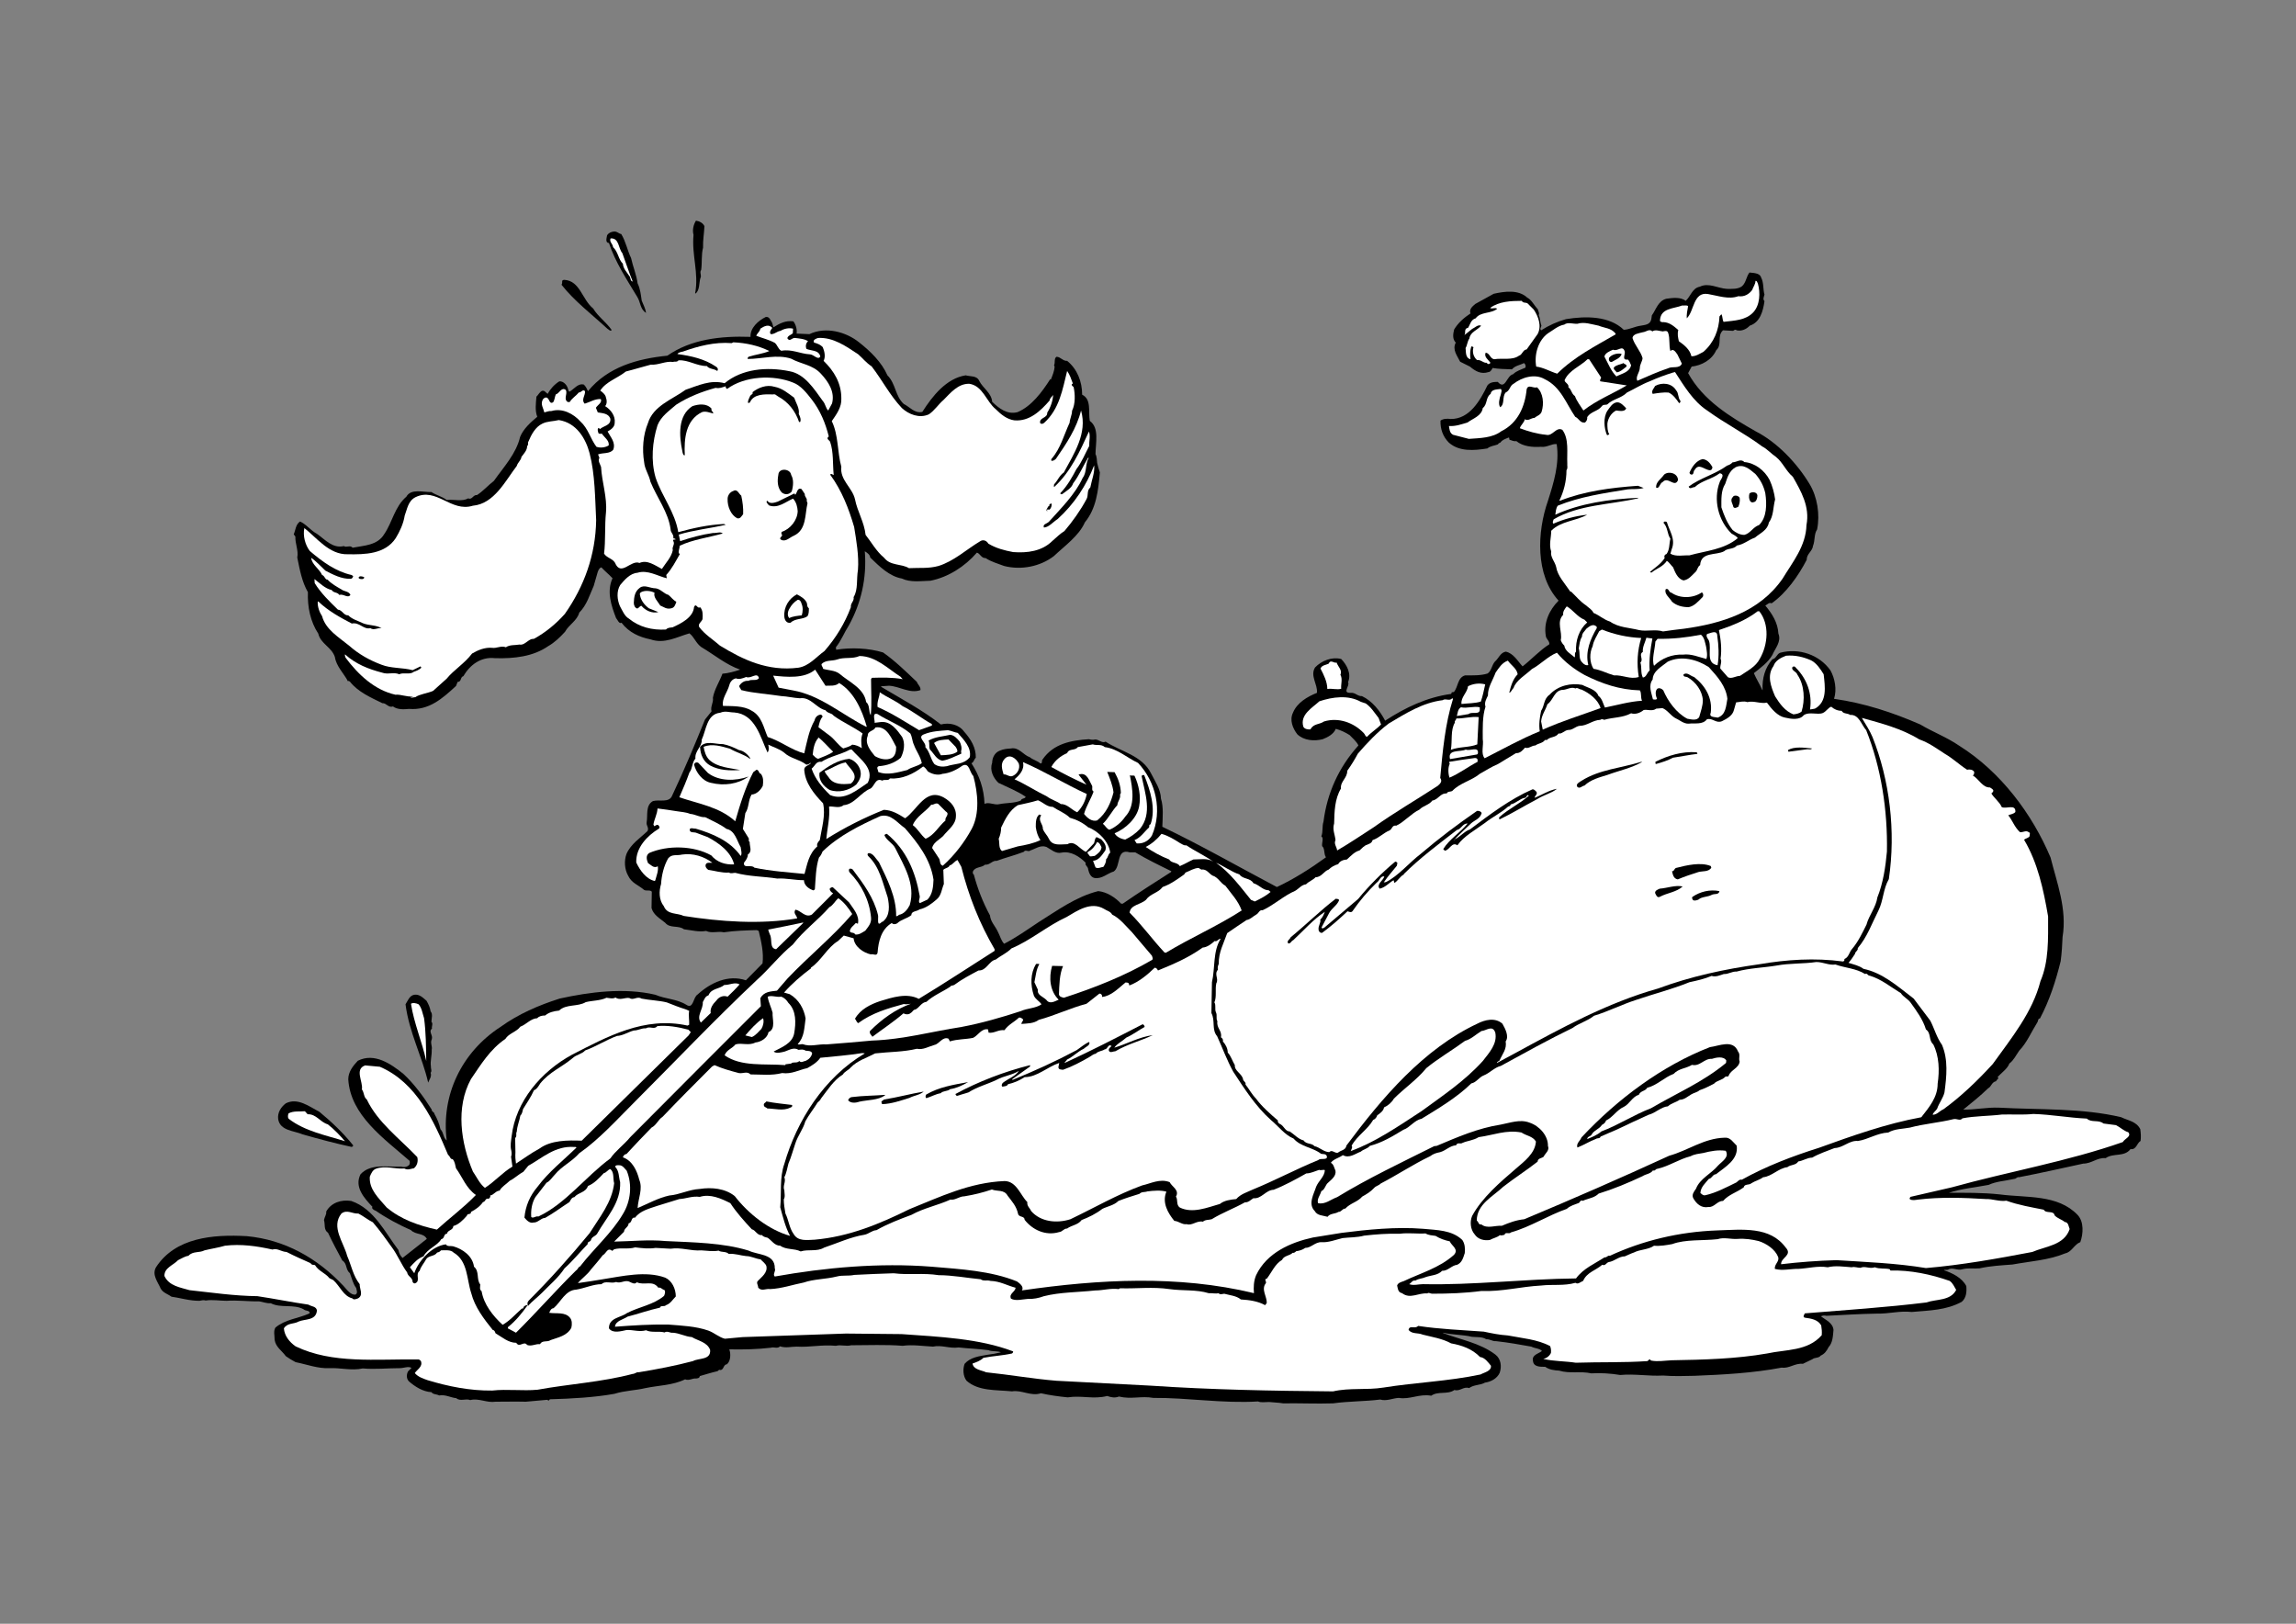 <?xml version="1.0" encoding="utf-8"?>
<!-- Generator: Adobe Illustrator 21.0.2, SVG Export Plug-In . SVG Version: 6.00 Build 0)  -->
<svg version="1.2" baseProfile="tiny" id="Laag_1" xmlns="http://www.w3.org/2000/svg" xmlns:xlink="http://www.w3.org/1999/xlink"
	 x="0px" y="0px" viewBox="0 0 841.9 595.3" overflow="scroll" xml:space="preserve">
<rect x="0" y="0" width="841.9" height="595.3" fill="#808080" stroke="none"/>
<g>
	<path d="M645.8,101.8c1,2,0.6,4.1,1.2,6.2c-0.2,0.8-0.7,1.7,0,2.4c-0.5,3.6-1.6,7.8-5.4,9c-1.2,1.3-3,2.1-4.8,1.7
		c-0.5-0.5-1,0-1.3,0.2l-3.7-0.2c-2.3,2-0.2,5.3-2.5,7.3c-1.6,3.6-5.4,5.6-9,6l-1.3,2.4c5.5,10,15.4,16,24.9,21.4
		c7.8,4,15,11.6,19.6,19.2c2.9,4.8,3.9,11.2,2.8,16.7c-1.2,1.8-0.7,4-1.5,6c-0.2,2-2.4,3-2.3,5.1c-3.1,6-7.6,12.3-12.9,16
		c-0.9-0.5-1.6,0.5-2.3,0.8c2.5,3,4.6,6.3,4.8,10.3c1.2,2.9-1.2,5.4-2.2,7.8c-1.6,2.8-4.3,4.7-6.8,6.7c0.9,2.1,2.3,4.3,3.1,6.2h0.1
		c-0.2-4.4,0.9-8.2,3.6-11.3c1.4-0.2,1.6-2,2.9-2.4c6.8-1.8,14.3,0.7,18.4,6.5c1.6,2.9,2.4,7,1.3,10.4c11.2,1.6,21.5,5,31.6,9.4
		c4.7,2.8,9.8,4.7,14.3,7.8c15.3,9.6,26.8,25.1,33.5,41c2.3,9.2,6.1,18.9,4.4,29.1c-0.1,2.6-0.3,6-0.7,8.9c-1.8,7.3-4.1,14.4-7.6,21
		c-0.8,0-0.6,1-1,1.5c-2.2,3.5-3.8,7.4-6.6,10.3c-1.2,1.7-2,3.5-3.6,4.7c-0.8,2.1-2.9,3.3-4.4,5.1c1,0.1-0.3,0.8-0.5,1.4
		c-1.6,0.3-1.7,2-2.9,2.6c-3,2.9-5.9,5.2-9.1,7.8c4.3,0.1,8.6-0.9,13.2-0.7c14.6,0.8,30.5,0.1,44.7,3.5c2.4,1.2,5.6,1.5,7,4.4
		c0.2,1.5,0.3,2.9,0.1,4.3c-1.4,0.8-1.5,3.3-3.7,3c-2.3,3-6.3,1.3-9.1,3.3c-3.1-0.3-5.1,2-8.2,2c-7.8,1.7-15.8,3.5-23.6,5
		c-0.7-0.2-1,0.6-1.7,0.6c-3,0.7-6.7,0.9-9.4,2.2c-4.7,0.9-10,1.4-14.6,2.9c5.9,0,12.3-0.1,18.7,0.6c9.8,1.3,21.2-0.1,28.5,7.5
		c2.4,2.5,2.1,7,1,10c-2.2,0.8-3.1,3.6-5.5,4.1c-6,2.5-12.8,2.9-19.4,4.1c-3.9,0.3-8.1,0.5-12,1.4c-2.3,0.2-4.1-0.2-6.2,0.3
		c-2,0.7-3.8-0.9-5.4,0.2c-0.5,0.2-1.2-0.1-1.5,0.2c3,1,6.6,2.7,8.2,5.8c0.2,2.1,0,4.4-1.7,5.8c-5.8,3.1-11.7,3.1-18.3,3.7
		c-4.5-0.5-8.2,0.7-12.9,0.6c-6.2,0.1-12.2,0.5-18.4,0.8c-0.7-0.2-1.5-0.1-2,0.2c1.7,1.3,4.4,2.4,4.6,5c-0.2,2.3-0.3,4.7-1.8,6.3
		c-0.7,1.4-1.5,2.5-2.9,3.1c-0.7,1-2.2,0.6-3,1.3l-3.5,1.7c-3-0.3-5,1.8-7.8,1.4c-10.4,2-21.8,2.6-32,3c-3.8,0.1-7.7,0.2-11.5-0.1
		c-5.3,0.3-10.3-0.7-15.7-0.2c-3.6-0.6-7.3-0.8-10.6-0.6c-4-0.9-7.9,0.2-11.8-1c-1.7-0.1-3.6-0.3-5.1-1.4c-1.8,0-4.3,0.1-4.5-2.2
		c-0.5-2.2,2.1-2.6,3.3-3.6c-0.9-1-2.6-0.9-3.9-1.6c-4.5-0.8-8.3-1.5-12.9-2c-1.4,0.1-2.3-0.8-3.6-0.7c-1.6-1-3.5-0.7-5.3-0.9
		c-3.2-0.8-7.3-0.7-10.5-1.5l-0.1,0.1c6.5,2.5,13.5,3.6,19.2,7.9c2.1,1.6,2.4,4.4,1.6,6.7c-1,2.2-3.3,3.3-5.4,3.6
		c-1.7,1-4.1,0.7-5.8,2c-2.1-0.7-3.3,1.3-5.4,0.7c-2.5,1.8-6,0.3-8.5,2.1c-4.3-0.8-7.9,1.5-11.9,0.8c-2.2,0.1-4.5,1.3-6.8,0.6
		c-5.5,0.7-11.5,0.6-17.3,1.4c-6.1,0.2-12.2-0.1-18.3,0c-1.7-0.3-3.5-0.3-5.2-0.5c-1.3,0-2.9,0.3-4-0.2c-12.8,0.8-25.9-1.4-38.4-1.3
		c-4.4-0.8-8.1,0.6-12.6-0.5c-1.5,0.6-2.9,0.3-4.3-0.2c-5.2,1.3-9.3-0.3-14.5,0.5c-3.1-0.3-6.8-0.8-9.8-1.5
		c-3.7,1.2-7.1-1.3-10.6-0.7c-5.9-0.6-12.3,0-16.7-3.9c-1.3-1.7-1.4-4.3-0.7-6.2c2.1-2.4,5.4-2.8,8.3-3.3c1.7-0.2,3.3-0.5,5-0.9
		c-1.2-0.6-3.2-0.2-4.6-0.8c-3.6-0.5-7.6-0.6-10.9-1c-3.2,0.5-6.3-1-9.4-0.3c-3.8-0.2-7.5-0.8-11.1-0.3c-6.2-0.5-12.8-0.2-18.9-0.2
		c-1.8,0.5-3.8-0.3-5.6,0.2c-5.3-0.5-9.4,0.6-14.4,0.3c-2.1,0-3.9,0.6-6.1-0.1c-0.9,1-2.3,0.1-3.3,0.5c-5.2,0.6-10,0.7-15.3,0.6
		c0.6,1.5,0.6,4.3-0.9,5.5c-1.4,0-1,2.5-2.8,2l-0.6,0.5c-2.2,0.5-4.4,1.2-6.5,1.8c-0.1,0.8-0.8,0.8-1.4,0.9c-1.2-0.2-2.5,0.9-4,0.3
		c-4.5,2.2-9.7,2.2-14.5,3.2c-3.8,0.9-7.6,0.9-11.4,2.1c-7.1,1.3-15.8,1.8-23.6,2c-0.2,0.1-0.3,0.2-0.5,0.5l-0.6-0.3l-7.8,0.7
		c-3.7-0.1-7.4,0-11.1,0c-3.2,0.5-6.1-1.4-9.3-0.6c-1.6-0.7-3.6,0.6-5.1-0.7c-2.1-0.2-3.9-1.4-6.3-1c-0.8-0.5-2.2-0.3-2.8-1.2
		c-3.2-0.2-6-2-8.3-4c-0.9-1-0.9-2.4-0.3-3.6l1.3-1.3c-1.2-0.7-2.9,0.1-4.3,0.1c-4.8,0-8.9,0.5-13.6,0.1c-4.1,0.9-8.2-0.3-12.2-0.1
		c-4.3,0.2-8.3-1.4-12.4-2.2c-1.3-0.7-2.5-1.4-3.6-2.2c-1.5-2.1-3.7-3.3-4.1-6c0-1.6-0.5-3.2,0.3-4.5c3.6-3,8.3-3.3,12.3-5.1
		l0.3-0.3c-0.3-1-1.6-0.6-2.3-1.3c-3.7-2-8.3-0.3-12-2.2c-1.6,0.1-2.9-0.5-4.3-0.7c-3.7,0.1-8.1-0.5-11.9-0.2
		c-2.4,0-5.2-0.5-7.7-0.1c-0.8-0.3-1.5,0-2.3,0.1c-3.7,0-6.7-1-10.2-1.5c-1.4-1-3.1-1.4-4-3c-1-2.4-3.3-5-1.7-7.8
		c7.1-10.9,20.8-12.1,33.3-11.4c13.8,1.3,25.7,7.9,35.4,18.2c1.2,1.3,2.8,3.6,4.5,3.2c0.9-0.6,0.3-1.7,0.2-2.4
		c-1.2-1.6-1.6-3.6-2.3-5.4c-1.7-1.4-0.9-3.5-2.8-4.7c-1.8-3.3-3.6-6.7-5.2-10.1c-1.7-1.2-1-3-1.5-4.7c0.2-1.2,1-2.1,0.8-3.1
		c1.8-3.3,5.6-4.5,9.2-3.9c8.4,2.9,12.4,11.6,17.3,18c0.2,1.2,0.7,2.1,1.5,2.9l8.9-7c-1.2-2.3-4.1-1.4-5.8-3.2
		c-4.5-2-9-4.4-12.9-7.1c-0.6-0.2-1.3-0.6-1.4-1.2l0.2-0.2c-3-3.2-6.8-7.3-4.4-12c3.7-4,9.8-2.6,14.9-2.8c0.8,0.3,2,0.2,2.5-0.3
		c0.8-0.3,0.7-1.3,0.6-1.8c-9.4-8.2-21.7-16.7-22.5-29.9c0-2.8,1.8-5,3.5-6.8c6.1-3.1,12.2,1.2,16.7,4.8c4,3.7,7.5,8.5,10.4,13.1
		c-0.1,0.8,1,0.9,1,1.6c1,1.7,1.8,3.7,2.2,5.6c1.3,1.3,0.9,3.1,2.3,4.1c-2.1-16.5,5.4-32.3,19.7-41.6c6.7-4.8,13.9-7.9,21.7-10.4
		c10.9-2.4,23.7-4.1,35.1-1.4c3.7,1.6,7.9,1.5,11.4,3.7c2.6,1.7,2.4-2.8,4.1-3.8c4.7-4.3,11.2-7.4,17.7-5.2l6.1-6.2
		c0.5-3.9-0.5-8.1-1.4-11.9l-0.7-0.3c-4,0.1-7.9,0.2-12.1,0.8c-2.2-0.5-4.4,0.5-6.5-0.5c-2.6,0.5-5.5-0.3-8.1-0.6
		c-2.1-1.6-5.1-0.2-6.9-2.4c-1.8-1.5-4.3-2.8-5-5.4l0.1-6c-0.7-0.8-2.1-0.1-2.9-0.7c-2.1-1.8-4.5-2.4-5.8-5.2
		c-1.3-2.3-1.5-5.4-0.6-7.9c1.6-3.7,5-5.8,7.7-8.4c0.7-1.2-0.5-2-0.3-3.2c0.5-2.6-0.5-6.2,2.3-7.8c2.4-0.7,6,0.8,7.1-2.1
		c4.3-9.1,8.2-18.4,12-27.8l2.4-3c-0.5-1.8,0.8-3.2,0.5-5c0.6-3.2,2.4-5.8,3.5-8.8c2.3-0.2,4.4-0.8,6.5-1.5
		c-5.2-1.8-9.4-5.4-14.3-8.3c-2-1.5-2.5-3.6-4.3-5c-4.6,1.3-9.1,4-14.3,2.2c-4-0.8-7.9-2.5-10.6-6.1c-0.9,0.6-1.5-1.2-2-1.7
		c-1.8-4.6-3.5-9.8-1.3-14.6c-1.4-1.5-2.8-2.6-4.1-4c-0.9,0.3-1.3,1.5-1.5,2.3l-1.3,4.5c-1.5,3.3-2.5,7-5.3,9.8
		c-0.8,3-3.8,4.4-5.2,7c-1.8,2-3.9,4-6.2,5.3c-5.5,3.8-12.4,4.6-19.5,4.4c-5.2-0.6-9.2,2.5-11.6,6.6c-1.2,0.3-0.6,2.1-2.1,2.1
		l-0.6,1.5c-5,4.6-9.9,9-17.2,8.4c-2,0.2-4.3,0.3-5.9-0.9c-1.7,0.6-2.4-1.3-3.9-1.2c-4.3-2.1-8.9-4.1-11.9-7.9l-0.5-0.3l-0.2,0.2
		c-1.5-2.9-4.3-5.5-4.8-8.9c-1.2-3.7-5.2-4.8-6.1-8.6c-2.9-4.4-4-9.8-3.8-15.2c-2.2-3.8-3-8.3-3.9-12.7c0.5-2.6-0.8-5-0.7-7.7
		l-0.6-0.8c0.7-1.6,0.7-3.6,2.3-4.7c2.2,0.9,3.9,3.3,6.2,4.5c3,2.1,5.8,5.5,9.9,4.5c0.9,0.7,2.2-0.5,3.2,0.6c4.1-0.8,9.1-0.8,11.6-5
		c3-4.4,3.8-10,8.1-13.7c1.7-3.1,6.2-1.6,9.2-1.7c1.8,1.2,3.9,1.6,5.6,2.9c2.8-0.3,5.6,0.7,7.9-0.6c1.4,0.7,1.8-1.4,3.2-1.2
		c2.2-1.4,4.1-3.6,6.2-5.2c3.6-5.1,8.2-10,9.6-16.1c1.2-3,3.9-5.4,6.3-7.4c-0.9-2.3-0.5-5-0.3-7.4c0.8-0.6,1.8-3.2,3.3-1.7l0.8,0.7
		c0.9-1.7,2.5-3.5,4.3-4.6c1.6-0.1,2.9,1.5,3.2,2.9c0.1,0.2,0.1,0.7,0.5,0.9c1.7-0.9,3.1-3.2,5.3-2.6c0.7,0.7,1.2,1.7,1.5,2.4
		c7.3-8.9,18.1-11.9,29.1-13c8.6-6,19.5-7.3,30.5-6.9c-0.2-3.3,2.9-6,5.6-7.3c1.4-0.2,1.7,1.3,2.3,2.1l0.5,1.7
		c2.2-1.4,4.5-2.6,7.3-2.2c1,1.3,1.4,3.1,1.2,4.5l4.7,0.2c6-2.9,13.5-0.8,18.2,3c4.1,3.2,8.3,7.3,10.4,12.1c3.1,3.1,2.8,7.6,6,10.5
		c2.1,1,4,3.6,6.8,2.9c3.7-5.8,8.8-12.3,15.9-13.4c1.7,0.5,4.1,0,5,2.1c1.3,2.6,4.5,4.4,4.7,7.6c2.5,2.4,5.5,4.8,9.3,3.8
		c5.2-2.2,9-7.4,12-12.1l0.2,0.2c0.6-1.5,1.3-3.1,1.4-4.8l-0.2-0.5c0.5-0.9-0.1-2.5,0.9-3.1c1.5,0,2.3,1.6,3.9,1.5
		c3.7,3,5.5,7.6,5.5,12.4c3.5,1.7,2.2,6.2,2.8,9.6c3.6,2.6,2.1,8.2,2.1,12.2c0.5,0.9,0.5,2.3,0.6,3.2c0.3,1.2,0.6,2.4,1,3.5
		c-0.6,6.7-1.3,13.2-5.5,18.3c-2.2,5-7.4,8.6-11.4,12.4c-5,3.8-11.9,5.2-18.2,3.6c-2.3-0.9-4.7-1.5-6.8-2.9c-1.6,0.1-2-1.7-3.2-2
		c-4.4,5.1-10.5,9-17,10.3c-3.5,0.1-7.4,0.7-10.5-0.8c-4.6-0.8-8.3-4.5-11.6-7.7c-0.1-1-1-1.7-2-2.3c0.8,9.9-1.4,19.1-5.8,27.1
		c-1.8,2.8-2.8,5.6-4.8,8.1l0.1,0.9c5.5-0.9,12-0.6,17.2,1c4.3,3,8.4,7,12.4,10.8c0.3,1,1.5,1.8,1.3,3c-3.9,1.4-7.6-1.4-11.5-1.6
		l-2.9,0.2v0.2c7.4,4.4,15.1,8.5,21.9,13.8c3.1-0.8,6.6,0,8.5,2.6c2.5,2.8,4.4,5.9,4.3,9.6c-0.7,0.6-0.7,1.7-1.6,2
		c2.9,4.5,4.6,9.3,4.8,14.9c1.7-0.8,3.6,0.6,5.5,0.1c2.5-0.5,5.4-0.3,7.8-1.3c0.3-1,1.5-0.5,1.8-1.4c-3.1-2.1-6.7-3.5-10-5.1
		c-1.8-1.7-3.3-4.6-2.3-7.3c0-1.8,0.9-3.8,2.8-4.5c1.4-0.6,2.5-0.7,4.1-0.8c2.9-0.6,4.5,2.4,6.9,3.2c1.2,1,2.8,1.3,3.9,2.3
		c0.9,0,0.3-1,0.8-1.5c4-5.8,10.5-7,17-7.4c0.7,0.2,1.5,0.3,2.3,0.1c1.4,0,2.5,1.5,3.8,0.8c5.6,3.7,13.4,5,16.7,11.7
		c1.5,3,3.5,5.8,3.6,9.2c1,3.1,0.6,7,0.5,10.3c14.2,6.8,28,14.7,42,22.1c6.2-2.9,12.2-6.7,18-10.9c-0.9-1.3-0.3-3.2-1.4-4.1
		c-0.2-1.3,0.7-2.9-0.3-3.6c0.7-1.7,0.2-3.6,0.8-5.4c1.3-10.3,5.5-19.8,12.8-27.9c-0.6-1.4-2.1-2.6-3.2-3.8c-1.6-1-3.2-1.8-5.1-2.3
		c-0.8,2-3,3.1-4.8,3.8c-3.1,0.8-6.9,0.5-9.3-1.8c-1.7-2.2-2.9-5.2-1.6-7.9c1.5-3.7,5.3-5.9,8.8-7.3c0.3-3.2-2.6-6.2-0.7-9.3
		c2.4-2.5,6.2-4,9.6-3.1c2.1,2.2,3.8,5.4,2.5,8.5c0.8,1.4-2.4,4,1,3.9c1.6-0.2,2.5,1.3,4.1,1.2c3.8,1.8,6.6,5.4,8.5,9
		c7.4-4.8,15.3-8.6,24.2-9.8c0.1-0.2,0.2-0.3,0.2-0.6l0.8-0.1c1.6-1.8,1.3-5.3,4.1-6.1c2.9,0,5.8,0.1,8.3-0.7c1.4-1,1.5-3,2.6-4.3
		c1.5-1.3,2-3.3,4-3.7c2.8,0.5,4.5,3.6,6.2,5.4c3.1-2.4,6.3-5.9,9.8-8.1c0.2-1.2-1.3-2-1.3-3.2c-0.8-4.8,1.3-9.4,4.7-12.8
		c-8.6-9.4-7.9-25.2-3.9-36.6c2.1-6.6,4.3-13.6,3.2-20.8c-1.8-0.2-3.6,1.3-5.8,1c-3,0.2-6.6-0.1-9-2.1c-1,0.2-1.7-0.3-2.5-0.5
		c-0.2-0.2,0.1-0.7-0.3-0.8c-1.2,0.5-2.3,0.8-3,1.8c-0.2,0.2-0.8,0.2-0.9,0.7c-1.3,0.5-2.9,0.6-3.9,1.5c-5,0.8-10.3,1.2-14.1-2.1
		c-2.2-2.2-3.2-5-3.1-8.1c0.9-0.7,2.5-0.8,3.7-0.6c7,0.1,10.9-6.9,13.5-12.3c0.9-1.2,2.4-1.3,3.8-1.3c2.8,3.2,3.2-2.3,5.6-2.8
		c1.3-1.3,3-1.7,4.5-2.4c0.3-0.6,0-1.4-0.5-1.7c-1.5,0.8-3.2,0.9-4.4,2.3c-2.4-0.1-4.8-0.1-7.1-0.5c-0.3,0.6-0.8,1.5-1.5,1.5
		c-2.7,0.9-4.8-0.3-6.8-2l-3.6-1.8c-1-2.1-3-4.4-1.6-7c-1.3-1.3-1-3.2-0.6-4.8c1.4-2.4,3.7-4.4,6-5.9c-0.6-1.5,0.7-2.6,1.8-3.5
		l6.7-3.7c4-0.9,9.1-1.6,12.3,1.4c1.6,0.8,2.5,2.8,3.9,4.3c0.1,0.7,0.7,1.4,0.3,2.1c0.6,1.2,0.5,2.6,1,3.9c-0.1,0.6-0.7,1.2-0.1,1.7
		c2.8-1.8,5.9-3.2,9.1-4.1c7.3-1.2,15.9-1.2,21.2,3.9c2.1-0.1,4-1.2,6.2-1.5c1.5-0.3,3.5-0.3,3.9-2.4l0.2-1.4c1.5-2,2.3-5.4,5.4-6.1
		c2.2-0.3,5.2-0.7,7,0.8c1.8-1.6,2.4-4.7,5.2-5.2c3.2-1.6,6.6,0.6,9.9,0.8c1.7,0,4.1,0.2,5.6-1c1.5-1.4,1.5-3.5,2.7-5
		C644,100.1,645.4,100.4,645.8,101.8z M383.7,310.5c-2.2-0.8-4,0.7-5.9,1.3c-0.7,0.7-1.8-0.5-2.4,0.5c-3.3,1.3-6.7,2.1-9.9,3.3
		c-1.7-0.2-2.5,1.6-4.3,1.4c-1.3,1.2-3.5,0.7-4.4,2.4c-0.2,0.5-0.1,1,0.3,1.3c1.4,5.2,3.3,10.1,5.9,14.9c0.2,2.3,2,4,2.9,6
		c0.8,1.5,1.2,3.3,2.3,4.4c4.3-2.2,8.4-5.1,12.6-7.9c6.9-4.3,13.8-9.4,21.9-11.4c3.1,0.3,6.1,2.2,8.4,4.6h0.6
		c5.8-4,11.7-7.8,17.7-11.6l0.1-0.3c-4.5-2.2-9-4.4-13.2-6.9h-2c-5.1-1.6-3.2,5.1-5.9,7c-2.4,0.7-4.3,2.8-7,2.4
		c-1.6-0.3-2.1-2-2.4-3.2c0-1-1.3-1.5-0.9-2.4c-2.2-2.2-5.4-4.4-8.9-3.7C387.1,313.1,385.4,311.4,383.7,310.5z"/>
	<path d="M258.3,82.9c-0.1,2.6-0.6,5.2-0.5,7.9c-0.7,2.6-0.3,5.6-0.7,8.2c-0.7,0.8,0.3,2.1-0.3,3c-0.5,1.8-0.2,4.3-1.7,5.6l-0.2-0.1
		c1.4-7.5-1.3-13.8-0.6-21.4c-0.5-1.8,0-3.8,0.9-5.2C256.5,81.1,257.7,81.7,258.3,82.9z"/>
	<path d="M227.8,85.8c1.7,2.8,2.2,5.9,3.6,8.8c0.7,3.2,2,6.2,2.4,9.3c1,2,1.2,4.3,1.5,6.3c0.6,1.5,1.4,3,1.6,4.5
		c-2.2-1.3-2-3.9-3.2-5.8c-3.9-6.5-8.1-12.8-10.4-19.8c-1.5-0.1-0.8-2-0.7-2.8c0.5-0.9,1.5-1.3,2.4-1.4
		C226.2,84.7,226.9,85.7,227.8,85.8z"/>
	<path fill="#FFFFFF" d="M228.2,92.8c1.3,3.5,2.4,7,3.8,10.4c-1-0.1-0.6-1.5-1.3-2.1c-0.8-1.3-2.2-2.6-2.3-4.4
		c-1.7-1.7-1.7-4.3-3.6-6.1c-0.1-1.2-1.5-2-0.9-3.2C227.1,87.2,226.7,91.1,228.2,92.8z"/>
	<path d="M217.5,113.1c1.8,3,4.8,5,6.8,7.9c-0.6,0.6-1-0.2-1.6-0.5c-5.5-5.1-12.1-10.1-16.8-16.1c0.6-0.9-0.3-1.7,1-1.8
		C212.7,102.9,213.4,109.8,217.5,113.1z"/>
	<path fill="#FFFFFF" d="M644.6,104c0.9,3.3,0.8,7.8-1.7,10.5c-2.8,3-7,3-10.9,3.5c-0.5-0.9-0.3-2-0.8-2.8l-0.7,0.8
		c-0.2,5-2,9.6-5.9,13c-1.4,0.7-2.8,1.7-4.4,1.6c-0.5-2.4-2.6-4.1-4.6-5.5c-0.3-1.4-0.6-2.6-0.2-4.1c-1.6-1.4-3.2-2.8-5.4-2.9
		c-0.5,0.1-1.5-0.1-1.3-0.8c0.3-4.4,5.1-4.1,8.1-5.3c0.8,0.1,1.5-0.2,2.2,0.2c-0.3,1.5-0.6,3.2-0.5,4.5c2.8-2.6,2.3-9.8,7.8-8.9
		c3.6,0.6,7.6,2.1,11.1,0.8c2.2,0.3,3.9-0.7,5.1-2.3c0.3-1,1.2-2.1,1.2-3.3C644.2,102.8,644.4,103.6,644.6,104z"/>
	<path fill="#FFFFFF" d="M562.4,113.5c1.7,2.5,3,6.1,1.4,9l-4,5.6c-1.4,0.1-1.6,2-2.8,2.3c-2.5,1.8-6.1,0.8-9.1,1.3
		c-1.5-0.2-1.6-2.2-3.1-2.4c-0.8,1.5,1,2.6,1.7,3.7c-0.2,0.5-0.8,0.6-1.2,0.3V133c-1.4,0.2-2.2-1.2-3.7-1c-1.4-1.2-1.8-3.1-1.3-4.7
		c-0.2-0.2-0.5-0.3-0.8-0.3c-0.5,1.6-0.5,3.1-0.3,4.7c-2-0.5-1.6-2.8-1.8-4.1c0.7-1.2,0.6-2.4,1.4-3.5c0.3-2.4,2.9-3,4.3-4.7
		c-1.2-0.5-2.2,0.7-3.3,1.2l-3,2.4c1-0.7-0.3-2.5,1.5-2.8c0.8-1.2,1-3,2.8-3.5c1.8-2.5,5.6-1.6,7.9-3.5c-0.9-0.6-1.7,0.2-2.6-0.3
		c3.2-2.4,7.7-2.6,11.6-2.6c0.5,0.9,1.4,0.5,2.1,0.9L562.4,113.5z"/>
	<path fill="#FFFFFF" d="M586.2,119.4c2.1,0.9,4.6,0.8,6.2,2.9v0.3c-7.4,4.3-15,8.1-21.4,14.4c-2.6-0.8-5.1-2.3-7.7-2.6
		c-0.8-4.4,0.7-9.6,4.3-12.2c2-1.2,3.7-2.8,6-3.2c1.2-1,3.3-0.2,4.8-0.3C580.9,117.9,583.6,118.9,586.2,119.4z"/>
	<path fill="#FFFFFF" d="M283.2,120.2c-0.5,0.7-1.2,1.5-0.6,2.3c1.4,0.1,2.2-1,3.6-1.2c1.3-0.8,3.1-1.2,4.6-0.8l-0.1,1.7
		c-0.6,0.6-1.8,0.8-2,1.8c0.9,1.5,1.6-0.2,2.8-0.1c1.5,0.2,3.5,0.3,4.8,1.2c-0.8,0.7-1,1.8-0.6,2.8c1.7,0.8,4.5,0.3,5.1,2.8
		c-0.9,1.5-2.4-0.8-3.9-0.8c-3.5-0.2-6.6-2-10.4-1.3c-1.2-0.6-1.4-2.1-2.4-2.9c-2.2-1.2-4.5-1.7-6.8-2.6c0.3-0.9,1.4-1.6,1.5-2.6
		C280.2,119.6,281.8,118.7,283.2,120.2z"/>
	<path fill="#FFFFFF" d="M609.7,121.5c0.7-0.1,1.7-0.5,2,0.6c0.7,2,0.2,4.5,0.8,6.6c1.2-1.2,2.1,0.7,2.6,1.3l1.6,3.3
		c-0.8,2-3.5,0.9-5,1.7c-3.9,1.3-7.6,3-11.3,4.6c-0.8-1.4,0.8-3,0.9-4.7c0-1.3,0.9-2.4,1-3.6c-0.7-2.6-2.9-4.7-3.7-7.4
		c0.2-1.5,2.3-1.7,3.8-2.1c1.2-0.1,2.4-1.4,3.5-0.3C607,120.7,608.5,121.4,609.7,121.5z"/>
	<path fill="#FFFFFF" d="M319.6,134.3c4,5.2,6.6,10.5,11.1,15.3c2.5,2.3,6.4,3.9,9.9,2.3c2.1-1.4,3.6-3.8,5.4-5.3
		c2.5-2.5,5.3-6,9.4-5.9c5,0.7,6.3,6.6,9.7,9.3c2,2,4.1,3.7,6.8,4.1c5.6,0.5,9.7-3.5,13-7.3c0-0.8,0.8-1.3,1.3-2
		c-0.2,2.2-0.9,4.4-2.2,6.5c0.1,2.1-3,1.7-2.6,3.8c0.5,0.5,1,0.3,1.5-0.1c5.6-5.1,6.7-12.2,8.4-19c1,1.4,1.5,3,2.1,4.6
		c-1.2,0.5,0.5,1.3,0.3,1.4c0.5,2.4,0.7,6-0.6,8.6c0,1.5-0.8,2.9-0.9,4.4c-2.1,4.5-3.3,9.4-6.6,13.2c-0.2,0.2-0.1,0.5-0.1,0.7
		c0.6,0.2,1.3-0.3,1.7-0.7c3.8-5.5,7.6-11.2,9.2-17.7c2.4,8.4-2.6,15.8-6.3,22.7c-1.7,1.2-2.2,2.9-3.6,4.4c0.1,0.3-0.3,0.7,0.1,0.9
		c6-5.5,9.4-13.1,12.7-20.3c0.6,1.7,0,3.6,0.1,5.3c-1.5,2.8-2.7,5.9-4.7,8.5c-1.6,3-3.3,6.1-5.9,8.8c0,0.5,0.6,0.5,0.9,0.2
		c1.3-1,3.3-2.1,3.8-3.8c2.3-3,3.6-6.3,5.5-9.4l0.2,0.1c-1.3,2.2-0.6,5.2-2.2,7.3c-2.7,6-8.1,11.3-12.4,16.1
		c-0.7,0.7-2.4,0.9-1.8,2.1c1.8-0.1,3.3-2,5-3.1c6.1-5.5,10.6-12.4,13.4-19.7c0.3,2.6-0.9,5.4-1.4,8.1c-1.4,1.2-0.6,2.9-1.4,4.3
		c-2.2,4.1-5.1,8.2-8.1,11.7c-1.5,0.9-2.9,2.3-4.4,3.6c-3.8,3.8-9.2,4.5-14.4,4.1c-3.2-0.6-6.3-1.4-9.1-3.1c-0.7-1.2-2-1.6-3.1-0.8
		c-5,3-9.6,7.3-15.2,9c-3.6,1-7.1,0.6-10.8,0.8c-2.8-1.7-6.8-0.8-9.1-3.8c-2.9-2.4-4.8-5.9-6.8-8.4c-0.5-4.7-3-8.5-3.9-13.1
		c-1-4.3-5.6-7-5-11.9c-1.5-5.3-1-11.6-3.5-16.7c1.7-2.5,3.7-5.1,3.5-8.4c0-5.5-2.6-9.9-6.5-13.7c0.8-1.5,0.3-3.6-0.3-5
		c-0.9-1-2.1-1.4-3.2-1.7c-0.6-1,0.8-1.5,1.5-1.7c5.6-0.3,10.3,3.1,14.7,6C316.4,131.4,317.7,133.1,319.6,134.3z"/>
	<path fill="#FFFFFF" d="M268.9,125.5c4.6,0.2,9.2,1.2,13.2,3.2c-2.3,1-5.2,1.3-7.6,2.1c-0.2,0.1-0.5,0.6-0.3,0.8
		c5.2,0,10.7-1.8,15.9-0.1c3.6,2,7.9,2.2,10.9,5.5c2.8,3,5.2,6.7,4.1,10.9l-1.4,2.6c-0.9-0.7-1-2.4-2-3.5
		c-3.2-4.4-6.6-9.9-12.2-10.9c-8.3-1.7-17.4-0.9-23.8,4.4c-5.2-1.4-9.8,0.9-14.3,2.4c-4.8,3.5-11.9,5.9-13.8,12.2
		c-1.8,4.3-2.2,9.6-1.4,14.4c0.2,2.5,1.8,4.6,2.3,7.1c2.4,5.9,6.6,11.2,7.4,17.5c0,1.2,1.2,1.8,1,3.1c0.2,0.6,0.9-0.1,0.7,0.7
		c-0.3-0.2-0.8-0.1-0.8,0.3c0.9,1.4-0.5,2.1-0.1,3.5c-0.5,2.6-2.6,4.7-4,6.9c-2.5-1.3-5.4-3.5-8.2-2.2c-3.2-1.3-6.8,5.2-9-0.1
		c-1-1.6-2.9-1.7-4-3.3c0.6-4.7,0.2-10.4,0.7-15.1c0.5-5.6-1.5-11.1-1.8-16.7c-0.3-1-1.3-2.3-0.6-3.3l-0.5-1.3
		c1.7-0.7,4.4-0.1,5.6-1.8c0.9-2.6-1-4.5-2.1-6.6c1.2-0.7,2.6-1.6,2.6-3.2c0.3-2.5-1.4-4.8-3.5-6.1c0.7-0.8,0.7-2.1,0.3-3.1
		c-0.1-1-1.2-2-2.1-2.6c2.1-3.3,6.3-4.5,9.4-7c3.2-0.8,6-1.7,9.1-2.5c2.9,0.2,5.4-1.4,8.2-1c0.7-0.3,1.4,0.2,2-0.6
		c3.7-0.2,6.6,2.1,10.4,2.1c0.9,1.2,2.6,0.9,3.8,1.8c0.5-0.6,0.1-1.3-0.5-1.6c-4.1-2.8-9-3.9-14.1-4.6c0.2-0.5,1.3-0.8,2-0.9
		c5.6-2,11.7-3.6,17.9-3.1L268.9,125.5z"/>
	<path fill="#FFFFFF" d="M595.7,128.7c0.5,1-1.3,3.5,1.2,3.1c0.7,0.6,0.8,1.4,1.2,2.1c-0.6,2.6-3.3,3-5.4,4.1c-2-2-3-4.7-4.4-7.3
		c0.3-1.3,2-2,3.2-2.5C593.1,129,594.9,126.4,595.7,128.7z"/>
	<path d="M594.6,129.9c-0.6,1.5-2.3,2-3.6,2.8c-0.9,0.1-1.2-0.7-1-1.5c0.9-1.2,2.9-1.8,4.5-1.5L594.6,129.9z"/>
	<path fill="#FFFFFF" d="M587.1,138.4c-0.1,0.6-0.6,0.8-0.3,1.4c3.1,0.5,6.7,1,9.7,1.5c-5,3-10.9,5.3-15.9,9.2
		c-1-1.6-2.5-3.5-3.1-5.3c-1.3-0.8-1.2-2.4-2.4-3.2c0.3-1.3-1.3-1.6-1.4-2.6c1.6-3.7,5.8-5.1,8.4-7.7h0.6L587.1,138.4z"/>
	<path d="M596.4,134.4c-1.2,0.9-2.3,2-3.6,2.1c-0.3-0.6-1.3-1-1-1.8c0.9-1,2.4-1,3.5-1.6C595.6,133.6,596.6,133.5,596.4,134.4z"/>
	<path fill="#FFFFFF" d="M626,150.5c6.6,4.8,13.6,8.3,20.2,13.2c1.8,0.9,3.2,2.6,5,3.8c2.6,2.1,3.6,5.1,6.2,7.3
		c3,5.3,6.3,10.9,5,17.7c-0.2,7.7-5.1,13.6-8.8,19.7c-8.5,12.2-22.3,16.4-36.1,18.3c-2.5,0.3-5.2,0.6-7.7,1c-2.8-0.9-6,0.1-8.8-0.5
		c-3.5-0.9-7.5-0.9-10.6-3.1c-2.3-0.7-3.9-2.3-6.1-3.2c-0.6-1.3-1.7-1.8-2.8-2.8c-2.1-1.4-3.5-3.2-5.4-5h-0.3c-2-3-4.7-5.8-5.2-9.1
		c-0.5-2-2.2-3.6-1.8-5.6c-0.9-2.5,0-5,0-7.6c3.5-3.6,9.2-3.6,13.2-5.9c-4.5,0.5-8.5,1.6-12.4,3.3c-0.5-0.5,0-1.2,0.1-1.6
		c9.2-5.4,20.4-5.3,30.9-7.7l0.1-0.2c-10.5,0.5-21.2,2-30.4,6.2c0.2-1.2,0.2-2.3,0.9-3.3c8.1-3.3,17-4.6,25.7-6
		c1.8-0.2,3.9,0.1,5.8-0.5l-2.1-0.8c-10,0.7-19.8,2-28.6,5.5l-0.2-0.1c1.6-3.3,2.6-7.1,2.6-11.1c0.6-0.9,0.2-1.5,0.3-2.5
		c-0.2-4,0.7-8.9-1.8-12.3c-2.3-1.3-3.6,2.5-6,1.8c-3.3-0.3-6.7-1.3-9.6-2.4c0.3-1.2,1.6-2,1.8-3.3c1.3,0.8,2.3-0.5,3.6-0.5
		c0.7-0.7,2.2-1,2.6-2.3c0.9-2.9,0.6-6.8-1.7-8.9c-1.4,0.5-3.2-1.3-3.8,0.7c-0.6,6.3-3.2,12.4-9.3,15.4c-3.3,2.5-7.8,2.5-11.9,2.8
		l-5.8-1.5c-1.3-0.7-1.3-2.1-1.5-3.2c2.6,0.1,4.4-0.6,6.8-1.3c2-1.5,5.2-2.4,5.6-5.3c1.8-1.4,1-3.9,2.9-5.2c0.2-1.7,2.3-1.6,3.7-1.8
		c0.6,0.5,0.1,1.4,0,2.1c-0.5,1.4-1,3.5-0.2,4.6c1.8-1.2,0.6-3.8,2-5.4c1.6-0.7,1.5-2.5,2.9-3.2c3.1-2.4,7.8-3.8,11.4-1.7
		c5.9,2.8,7.9,9,11.2,13.8c1.4,0.6,1.8,2.4,3.6,2.1c0.6-0.5,0.9-1.2,0.8-2c1.4-2.1,3.9-2.1,5.3-3.9c0.5-0.8,1.4-0.5,2-0.7
		c2.2-2.1,5.1-2.2,7.3-4.4c2.7-1.3,5.4-3,8.3-4.1c2.9-1.3,5.6-2.3,8.5-3.2l0.8-0.2C617.4,141.3,620.8,147.1,626,150.5z"/>
	<path fill="#FFFFFF" d="M297.6,146.4c3.2,4.1,5.1,8.8,6.3,13.6c-1.2,0.9,0.3,1.4,0.5,2c1.3,3.8,0.9,8.1,1.3,12.1
		c-0.3,0.1-0.8-0.7-1.3-0.1c4.3,5.9,6.8,12.4,8.8,19.2c0.8,5,1.8,10.6,1.4,15.7c-0.6,3.5,0.1,7.3-1.6,10c0.3,1.5-1.2,2.2-1,3.7
		c-2.2,5.9-5.5,11.3-9.7,16.1c-3.1,2.2-5.6,5.5-9.6,6.1c-11.2,1.4-20.2-2.9-28.7-8.1c-2.6-2.3-5.5-4-7.6-6.8
		c-0.6-1.2,0.8-1.8,1.2-2.9c0.1-1.5,0.2-3.3-0.9-4.4c-1,0.8-1.4-1.7-2.2-0.1c-0.3,3.9-4.8,6.1-7.9,7.5c-0.9,0.1-1.8,0.1-2.4,0.8
		c-5.1,0.3-9.8-0.9-13.6-4c-1.6-0.9-2.4-3-3.3-4.6c-1-2.3-1.3-5.4,0.1-7.7c1.5-1.8,3.6-4.3,6.3-4.5c3.8-1.2,7.4,1.2,10.8,2l-0.2-1.2
		c2.1-2.3,3.5-5.1,5-7.7c-1-0.3,0-2-0.1-3c4.8-2.3,10.5-3,15.8-4.5c-0.7-0.8-2.3-0.1-3.5-0.2c-4.3,0.6-8.2,1.7-12.1,3l-0.5-2.4
		c5.5-1.7,11.6-2.3,17.2-3.6l-0.6-0.3c-5.9,0.3-11.3,1.5-16.8,3c-1.2-7.4-6-13.1-8.3-20c-1.8-6.2-1.2-13.2,0.7-19.2
		c1.3-3.3,4.3-5.3,6.8-7.5c4.5-2.9,9.4-4.8,14.5-6.2c1.4,0.3,2.5-0.2,3.7-0.6c-0.1,0.6,0.2,0.7,0.5,1c6.5-4.8,17-5.3,24.3-2.3
		C293.6,141.3,295.8,144.1,297.6,146.4z"/>
	<path d="M614.6,143.1c1,1,0.6,2.8,1.6,3.9c0,0.3-0.1,0.7-0.5,0.8c-1-1.4-2.2-3.2-3.9-3.9c-2.1-0.1-3.9,0.2-5.8,0.5
		c-0.6-1.2,0.5-2,0.9-2.9C609.4,140.1,613,140.4,614.6,143.1z"/>
	<path d="M291.2,145.8c0.7,2,2,3.8,1.7,6c0.5,0.9,0.9,2.1,0.5,2.9H293c-1.3-3.9-3.9-7.3-7.6-9.3c-0.9-0.5-1-1-2-0.8
		c-3-0.1-7.1-0.2-8.4,2.9c-0.2,0.1-0.3,0.3-0.7,0.2c-0.2-0.8,0.5-1.8,0.8-2.6c0.3-0.5,1.2-0.6,0.8-1.3c2.2-1.7,5.2-2.9,8.1-2
		C286.8,142.3,289,144.2,291.2,145.8z"/>
	<path fill="#FFFFFF" d="M208.9,147.4c0.9-1.5,2.3-2.2,3.3-3.5c0.9,0.1,1.5-1.4,2.3-0.5c0.2,1.6-1.5,3.1-0.1,4.6
		c2-0.6,3.7-1.8,5.9-1.7c0.6,1.3-1.2,2.2-1.8,3.2l0.7,1.7c1.7,0.3,3.9,0.3,4.6,2.3c0.3,2.5-2.5,2.6-3.8,3.8
		c-0.2-0.1-0.3-0.5-0.7-0.3c-0.3,0.6,0,1.2,0.1,1.7c0.2,0.5,0.8,0.3,1.3,0.3c0.9,1.4,2.8,2.5,2.5,4.3c-1.3,0.8-3.1,1-4.5,0.5
		c-2.2-2.9-3-6.7-5.9-9.3c-2.5-2.8-6.6-5-10.6-3.8c-0.9-0.1-1.7,0.3-2.6,0.5c-0.3-1.4-1.4-2.9-0.7-4.4c0.2-0.7,1.2-1.4,1.8-0.9
		c0.8,0.5,0.8,2.4,2.1,1.6c0.6-0.8,0.6-2,1-2.9c1.3-0.3,2.1-2.9,3.7-1.6c0.7,1.5-1,3.3,0.7,4.4H208.9z"/>
	<path d="M596.3,149.7c-0.5,1.4-2.5,0.9-3.7,0.8c-1.8,0.9-3,2.9-3.2,4.8c0,1.3,0,2.9,0.7,3.9c-0.3,0.2-0.7,0.5-0.9,0.2
		c-1-2.4-1.4-6.3,0.2-8.8c0.9-1.2,1.8-2.9,3.5-3.1C594.3,147.4,595.5,148.9,596.3,149.7z"/>
	<path d="M260.9,149.8c-0.3,0.9,0.8,1.2,0.6,1.8c-1.2-0.3-2.8-1-4.1-0.5c-6,2.9-6.6,9.8-6.3,15.8c-0.6,0.2-0.8-0.9-0.9-1.5
		c-1.2-5.6-1.7-13.1,3.7-16.5C256,148.2,259,147.7,260.9,149.8z"/>
	<path fill="#FFFFFF" d="M216.2,166.2c2,7.7,2,16.6,2.4,24.5c-0.2,12.8-4.4,24.3-11.5,34.4c-3.3,3.7-7.1,6.8-11.3,9.1l-0.9,0.1
		c-1.5,0.5-2.8,2.4-4.4,2c-1.5,0.3-3.6,0-5,1c-1.7-0.7-3.5,0.5-5.1,0.2c-2.6-0.2-5.1,0.8-7.3,2.1c-2.8,3.7-6.7,6-9.3,9.2l-5,4.5
		c-2.1,0.9-5,1.2-6.5,2.3c-0.6,0-1.2,0.3-1.7,0.1v-0.2h0.7v-0.2c-2.1,0.3-4.3-0.8-6.3-0.6c-7.6-1.7-13.6-7.3-18.3-13.6
		c-0.1-0.3-0.3-0.7-0.2-1.2c4,3.6,8.6,5.4,13.6,6.7c2.1,0.8,4.3-0.3,6.3,0.6c1.5-0.8,3.9,0.3,5.3-0.9c0.9-0.3,2-0.7,2.8-1.5
		l-0.3-0.5l-2.9,1.4c-3.7-1-7.9-0.6-11.4-2c-4.3-1.6-8.3-3.8-11.9-7c-3.8-3.1-8.6-5.9-9.9-10.8c-1-1.5-1.7-3.5-1.6-5.3l0.2-0.1
		c3.8,3.6,8.1,5.9,12.3,8.1c2.8-0.6,4.3,2.3,6.8,1.7c1.4,0.9,2.5-0.2,4.1,0c-2-1.2-4.5-0.9-6.8-1.8c-1.8-0.9-3.9-1.4-5.4-2.9
		c-1.7,0.1-2.2-2-3.8-2.1c-3.1-3-6.2-6-8.5-9.7l-0.1-1.5c2,1.5,3.9,3.5,6.3,4c0.8,1.2,2.1,0.7,2.8,1.8c1.6-0.5,3.1,1.4,4.1,0
		c-0.6-1.4-2.3-1.2-3.3-2c-1.7-1-3.6-2-5.1-3.6c-0.9,0.1-1-1.4-2-1.7c-1-2.3-3.7-3.7-4-6.3c1.8,1.2,3.6,3.2,5.2,4.7
		c2.9,1.5,5.9,3.1,9.3,3c0.3,0,0.7-0.3,0.8-0.7c0.3-0.3-0.2-0.5-0.5-0.7c-5.8-1.3-10.6-4.8-15.3-8.8c-1.7-2.2-2.6-5.6-2-8.4
		c4.5,3.5,9.1,9.8,15.9,9.6c6.3,0.1,13.7,0,17.6-5.9c1.5-2.5,2.8-5.2,3.3-8.3c0.9-2.3,1.2-5.3,3.9-6.7c7.8-3.8,13,5.6,21.1,3.1
		c7.8-0.7,11.9-9.1,16.1-14.6c0.3-1.2,1.6-2.1,1.7-3.3c0.9-1.2,2.1-2.4,2.1-4c0.6-0.3,0.1-1.2,0.5-1.7c1-2.4,2.5-5.3,5.1-6.5
		c1.8-0.9,4-0.8,6-1.3C211.4,155,214.8,160.8,216.2,166.2z"/>
	<path d="M627.9,171.2c0,0.7-0.3,1.2-0.9,1.2c-2-0.1-4.1-2.8-5.6-0.1c-0.6,0.5-0.2,1.5-1,1.7c-0.6,0-0.8-0.3-0.9-0.7
		c0.9-2.1,2.4-4.4,4.8-5C626,168.5,627,169.7,627.9,171.2z"/>
	<path d="M639.6,169.4c3.9,0.3,7.5,3.1,9.3,6.6c1,2.2,1.7,4.7,2,7.1c-0.8,3-0.5,6-2.3,8.5c-0.5,2.8-3.1,3.8-5.1,5.5
		c-2.3,0.8-4.1,2.5-6.6,2.9c-1.3,1.5-3.5,0.9-4.7,2.1c-3,1.6-8.5,0.1-8.8,5.1c-0.9,0.5-0.9,1.6-1.6,2.4c-1.4,1.3-2.5,2.9-4.5,3.2
		c-2.2-0.6-3.1-3.1-3.8-4.8c-0.8-0.8-1.4-1.8-2.3-2.4c-1.4,2.2-3.8,2.8-5.6,4.3c-0.2,0.1-0.3-0.1-0.6-0.2c1.7-1.5,3.9-2.8,5.4-5.1
		c-0.3-0.7,0-1.3,0.7-1.5c1.2-1.7,0.9-3.6,1.4-5.6c-1.2-1.7-0.9-4.1-2.5-5.8c0-0.6,0.8-0.6,1.2-0.3c0.9,3.2,3.3,6.2,1.8,9.9
		l-0.5,1.7c2.1,1.2,4.8,0.5,7,0.6c6.1-1.7,12.7-2.1,17.7-6.3c-0.5-0.8-1.5-1.2-2.3-1.7c-4.8-4.7-6.8-12.4-4.3-18.9
		c0.2-0.8,2.2-2.8,0-3.2c-2.9,2.2-6.5,2.6-9.2,5.1c-0.8-0.1-1.8,1-2.2-0.2c4.1-3.1,9.7-4.5,14.1-7.7c0.7-0.2,1.5-0.6,2-1.2
		C636.8,169.5,638.3,168,639.6,169.4z"/>
	<path fill="#FFFFFF" d="M647.3,180.8c0.6,4,0.6,8.9-2.3,11.7c-2.2,0.7-3.2,3.1-5.4,3.6c-1.6,0-3.1-0.8-4.3-1.8
		c-2-2.5-3.1-5.3-4.1-8.3c0-2.9-0.2-6.1,1.4-8.6c0.8-2.3,1.4-4.7,3.8-6.1c3-1.4,5.2,0.8,7.3,2.5C645.6,176,646.7,178.2,647.3,180.8z
		"/>
	<path d="M290.1,174.1c1,1.7,0.8,4.1,0.2,6.1c-1,1.2-2.5,1.3-3.7,0.3c-1.6-1.8-1.6-4.3-1.2-6.4C285.5,171.4,289.8,171.8,290.1,174.1
		z"/>
	<path d="M615.3,176c-1.2,3-3.7-1.5-5.6,0.7c-1.2,0.5-1.2,2.6-2.4,2.1c-0.3-2,1.8-3.2,2.9-4.8C611.8,172.6,615.2,173.4,615.3,176z"
		/>
	<path d="M295.1,181.1c-0.1,1.2,1,1.5,0.7,2.5l0.3,0.9c-1,4.1-0.3,9.7-5,11.9c-1.5,0.6-2.8,2.2-4.5,1.6c-1.6-0.9,1-1.3-0.1-2.3
		l0.1-0.7c3.2-1,5.8-4.3,5.9-7.6c-0.1-1.6-0.5-3.3-1.7-4.6c-2.8,1.2-5.5,3.7-8.8,2.5c-0.5-0.5-1.4-1.5-0.6-1.7
		c0.8,1.3,2.6,0.7,3.8,0.3l6.1-3l0.3,0.5c0.7-0.6,0.7-2.8,2.3-2.1L295.1,181.1z"/>
	<path d="M272.5,188.5c-0.6,0.7-1,1.8-2.2,1.5c-2.3-1.2-3.6-4.3-3.5-7.1c0-1.2,0.8-2.5,2.1-2.9c1.5-0.9,2.1,1.2,2.9,1.7
		C272.3,183.9,272.6,186.3,272.5,188.5z"/>
	<path d="M644.4,181.6c0,0.9-0.2,1.7-0.8,2.3c-0.8,0.3-1.2,0.5-1.8-0.1c-0.5-0.8-0.6-1.8-0.3-2.9
		C642.4,180.2,644.2,180.3,644.4,181.6z"/>
	<path d="M637.9,182.5c0.2,1.2-0.1,2.4-0.5,3.3c-0.7,0.3-1.3,0.7-1.8,0.1c-0.2-1.2-1.4-2.5-0.2-3.7
		C635.8,181.4,637.4,181.6,637.9,182.5z"/>
	<path d="M385.6,184.6c0.1,0.7-0.1,1.6-0.7,2.2c-0.3,0.1-0.7-0.1-0.9,0c-0.1,0.1,0,0.5,0,0.7c-0.7-0.6,0.2-1.2,0.3-1.8
		c0.2,0,0.3-0.1,0.5-0.2c0-0.1-0.1-0.1-0.1-0.2C384.7,184.9,385.2,184.6,385.6,184.6z"/>
	<path d="M133.5,211.6c0.2,0.2-0.2,0.7-0.6,0.7c-0.6,0-1.3,0-1.4-0.5C131.6,211,133,211.3,133.5,211.6z"/>
	<path d="M240.5,215.7c1.8,0.3,3,2,4.6,2.4c1,0.8,1.8,2,2.9,2.5c-0.3,1-0.7,2.2-1.8,2.4c-1.8,0.5-2.8-0.5-4.1-1
		c-0.9-1.5-2.6-3-2.1-4.7c-1.4-0.7-3.6-1-5.1-0.1l-0.3,0.5c0.2,2.2,1.6,4,3.3,5.3l3.5,1.4c-2.3,0.6-4.8-0.6-6.2-2.3
		c-0.7,0.1-0.9,0.8-1.5,1c-0.9-0.2-1.3-1.2-1.3-2.1c0.1-2.1,0.3-4.1,2.2-5.5C236.3,214.2,238.3,215.7,240.5,215.7z"/>
	<path d="M612.9,217.3c3.1,2.2,7.9,2.1,11.1-0.1c0.6,0.2,0.7,1.3,0.3,1.7c-1.6,1.6-3,3.3-5.1,3.7c-2.4,0-4.5-0.6-6.1-2
		c-0.9-1.5-3-2.9-2.3-4.6C612,215.5,611.8,217.2,612.9,217.3z"/>
	<path d="M295.8,220.9c0.3,0.8,0,1.5,0.8,2.1c0,1,0,2.1-0.5,2.9c-1.7,1.3-4.5,0.7-6.2,2.4c-1.5,0.3-2.2-1-2.3-2.2
		c-0.3-3.5,1.7-6.7,4.6-8.2C293.7,218.7,295,219.4,295.8,220.9z"/>
	<path fill="#FFFFFF" d="M293.9,221.3c0.6,1.3,0.5,3,0.1,4.3c-1.6,0.2-3.2,0.3-4.6,1c-0.8-0.9-0.6-2.4,0.1-3.5
		c0.7-1.3,1.7-2.4,3-3.2C293.4,219.8,293.8,220.8,293.9,221.3z"/>
	<path fill="#FFFFFF" d="M581,227.2l1,1c-3,2.6-4.3,6.6-4.1,10.7c-0.7,0.6-0.2,1.5-0.5,2.1c-1.5-1.3-3.5-2.3-3.8-4.3
		c-0.7-0.7-1-1.2-1.3-2c0.7-3-1.7-6.7,0.9-9.3c-0.2-1.2,0.6-2.2,1.3-3.1C576.8,223.6,578.4,226.2,581,227.2z"/>
	<path fill="#FFFFFF" d="M645.1,224.1c3.8,4.8,3.2,12.2,0.2,17.4c-1.5,3-4.7,4.5-7.3,6.3c-1.5,0-3,1.2-4.4,0.5l-2.8-3.2
		c-0.1-1.3,0.7-2.5,0.1-3.6c0.5-3.6,0.1-7-0.6-10.5c5-1.7,9.9-3.6,14.2-6.9H645.1z"/>
	<path fill="#FFFFFF" d="M585.5,230.3c-2.3,3.9-4.3,8.6-3.1,13.5c-0.7,0.3-1.6-0.2-2.1-0.8c-1.6-1.4-0.8-3.3-1.4-5.3
		c0.3-1.5,0.3-2.9,1.2-4.3c-0.1-1.2,1-2,1.6-2.9c1-0.8,2.5-2.1,3.8-0.7V230.3z"/>
	<path fill="#FFFFFF" d="M601.8,233.9c-1.4,4.6-1.7,9.3-0.9,14.3c-3.1,1-5.9-0.8-9.1-0.6c-2.5-0.7-4.8-2-7.5-2.4
		c-1.5-2.4-1.5-5.9-0.3-8.3c0.3-2,1.5-3.7,2.4-5.5l1-0.6C591.9,232.6,596.8,233.7,601.8,233.9z"/>
	<path fill="#FFFFFF" d="M629.7,233.2c0.5,3.3,0.7,7.3,0.1,10.7c-4.6-0.8-2-5.9-3.2-9.1c-0.5-0.8-1.2-1.7-0.6-2.4
		C627.2,232.2,629.7,230.7,629.7,233.2z"/>
	<path fill="#FFFFFF" d="M625.6,237.1c0.2,1.4,0.6,3.1,0.1,4.5c-2.8-0.7-5.6-2-8.6-1.6c-3.9-0.2-7.8,1.3-10.6,4.1
		c-0.9-2.4,0.3-5.9,0.5-8.9l0.8-1c5.6,0.1,10.7-0.5,15.9-1.5C625,233.7,625.2,235.6,625.6,237.1z"/>
	<path fill="#FFFFFF" d="M605.9,234.1c-0.7,3.8-1.3,7.7-1,11.7c-1,0.8-1.2,2.5-2.5,2.6c-0.9-1.8-0.3-3.7-0.9-5.5
		c1.3-1.2-0.8-2.9,0.9-3.9c-0.2-1.8,0.9-3.6,1.3-5.2L605.9,234.1z"/>
	<path fill="#FFFFFF" d="M581.1,247.5c6.2,3.1,12.7,5.4,20.2,5.6c0.7,1,0.2,2.6,0.8,3.8c-4.7,0.3-9.1,1.6-13.6,2.5
		c-0.7-1.4-1-3.3-2.4-4.3c-0.8-2.3-3.8-2.9-5.9-4c-4.1-0.8-8.9,0.2-12,3.6c-2.2,1.5-1.8,4-3.1,5.9c-0.5,2.4-0.9,5-0.5,7.5
		c-6.9,2.8-13.5,6.5-20.2,9.9c-1.5-1.7-0.3-4.7-0.7-7c0-3.7-0.2-8.3,1-11.9c-0.5-1.6,0.3-2.8,0.9-4.1c-0.1-3,1.8-5.6,2.8-8.4
		c1.2-1.7,2.3-3.6,4.5-4.4c1.2,1.7,3.3,2.9,3.6,5c-1.8,1.8-2.5,4.4-3.1,6.8c0.7-0.2,1-1.2,1.6-1.8c0.9-2.8,4.5-4.8,6.7-6.9
		c3.2-1.7,5.9-4.7,9.2-6C573.7,242.7,577.3,245.4,581.1,247.5z"/>
	<path fill="#FFFFFF" d="M664.1,242.1c2,1,3.5,3.3,4.6,5.1c0.5,4.5,1.4,10.1-3.2,12.6c-0.7,0.1-1.4,0.3-1.8,0.3
		c0.9-5.8-1.2-11.3-5.2-15.3c-0.3-0.5-0.7-0.6-1.2-0.3c-0.7,1.3,1.4,1.6,1.8,2.9c2.6,3.8,2.8,9.3,1.5,13.5c-0.9,0.7-2,0.9-3,1
		c-3.1-1.2-5-3.9-6.7-6.6c-1.5-3.5-3.1-7.6-0.6-11.1c0.7-2.1,2.8-3.1,4.6-3.8C658.3,240.1,661.4,240.9,664.1,242.1z"/>
	<path fill="#FFFFFF" d="M330.2,248.1l0.8,0.9c-3.6-0.7-7.7-0.6-11.3-0.5l-0.3,0.5c0,4.7,0.3,8.6-0.1,13.2c-0.9-1.2-0.2-3.6-1.7-4.8
		c-0.8-5.1-6.2-7.3-9.8-10.4c-1.7-1.3-4.1-1.2-6-1.8c0-0.7-0.8-1.2-0.5-1.8c1.5-1.5,3.8-1,5.6-1.6c2.7-1,5.6-0.1,8.3-1.3
		C321.2,240.6,325.5,245.1,330.2,248.1z"/>
	<path fill="#FFFFFF" d="M626.6,244.6c3.2,3.5,6.3,7,6.8,11.6c-0.5,2.6-0.5,5.9-3.6,6.9c-0.9-0.3-3.3,0-2.5-1.8
		c0.7-5.4-2-9.9-6.1-13.1c-1.3-0.3-2.6-2-3.9-0.9c-0.1,1,1,0.7,1.5,1c3,1.7,5.4,5,5.6,8.4c0,2.2-0.8,4.1-1.3,6.1
		c-0.8,1.6-3.1,0.9-4.4,0.7c-4-2.1-7.1-6.4-8.8-10.4c-0.6-0.7-1.5-1-2.2-0.6c-1,1-0.5,2.8-0.1,3.7c-0.5,0.5-1,0.2-1.5,0.2
		c-0.5-2.3-1.8-5-0.1-7.3c0.1-3.1,3.3-4.7,5.5-6.5C616.5,240.2,622.4,241.8,626.6,244.6z"/>
	<path fill="#FFFFFF" d="M490.1,242.9c0.5,1.5,2.2,2.8,1.4,4.5c0.9,1.5,0.1,3.6,0.3,5.1c-1.5,0.5-3.3-0.2-5.1,0.1
		c0-2.6-1.3-5.2-2.5-7.5c0.5-1.3,2.1-1.3,3-1.8C487.9,241.6,489.2,243.3,490.1,242.9z"/>
	<path fill="#FFFFFF" d="M302.7,251.4c1.4-0.1,3.7,0.3,5-1c5.5,3.3,8.4,10,10.1,15.9l-0.1,0.2c-9-4.5-16.8-11.6-27-13.4l-5.2-1
		l-2-4.4c5,0.5,11.4,1.2,15.4-2.2L302.7,251.4z"/>
	<path fill="#FFFFFF" d="M278.3,248.6c-0.8,1.2-2.6,0.3-3.9,1c-1.5-0.1-2.6,0.7-3.3,1.8c-0.1,0.6,0.5,1,0.7,1.6
		c4.7,1.2,9.6,1.4,14.7,2.2c2.2,0.1,4.6,0.7,6.8,0.8c3.9-0.6,6,3.6,9.4,4.4c0.8,1.2,2.2,0.9,3,2c3.3,2.4,7.1,4,10.6,6.5
		c-0.7,1.8-0.5,3.6-0.3,5.4c-1-0.7-2.2-1.2-3.5-1.3c-1,0.8-2.2,1-3.3,1.4c-1.6-1-3.1-3.2-4.7-4.5l-4.4-3.3c0.3-1.4,0.6-2.8,1.5-3.8
		c0.1-0.3-0.3-0.6-0.5-0.8c-1.3,0-2.2,1-2.4,2.1c-2.1,3.7-2.8,7.9-3.8,12.1c-4.7-1.2-8.6-4.5-13.4-6c-1.5-3.3-2.1-7.7-6-9.7
		c-2.9-1.8-7.1-1.6-10.4-1.7c-0.5-2.6,1.6-5,2.3-7.5c0.3-1.3,1.2-2.4,2.5-2.6c1,0.5,2.5,0,3.7-0.5
		C275.4,249,277.6,246.2,278.3,248.6z"/>
	<path fill="#FFFFFF" d="M544.6,250.9c-0.5,2.2-0.9,4.3-1.6,6.3c-2.1,0.7-4.7,0.6-7.1,0.9c-0.3-2.5,2.1-4.1,2.4-6.5
		C540,250.7,542.3,250.3,544.6,250.9z"/>
	<path fill="#FFFFFF" d="M579.9,252.8c2.9,1.3,6.1,3.7,7,6.8c-7.1,2.6-14.3,4.8-21.2,7.9l-0.6-3c0.2-2.4,1.6-4.1,2.3-6.3
		c2.3-1.6,2.5-5.3,5.9-5.3c1.3-0.1,2.9-1.2,4.4-0.5C578.4,251.9,579.1,252.8,579.9,252.8z"/>
	<path fill="#FFFFFF" d="M331,258.9c3.7,1.8,7.1,4.6,10.6,6.5c0.2,0.1,0.1,0.3,0.1,0.6l-4.7,1.7c-5-3-9.9-6.2-15.2-8.5
		c-0.3-2,0.7-3.6,0.8-5.4C325.3,255.7,328.5,256.9,331,258.9z"/>
	<path fill="#FFFFFF" d="M500.8,257.9c2,1.4,3.1,3.3,4.7,5.3l0.9,2.4c-1.6,1.7-3.3,2.6-5.1,4.5c-0.7,0-0.7-0.8-1.2-1.3
		c-3.7-3.9-9.3-5.9-14.6-4.3c-1.7,1.2-3.8,0.7-5,2.9c-0.9,0.1-2.2-0.1-2.6-1c-1.3-4.4,3.3-6.9,5.9-9.3c4.8-1.6,10.6-2.4,15.2,0.2
		L500.8,257.9z"/>
	<path fill="#FFFFFF" d="M148.5,255.6h0.3H148.5z"/>
	<path fill="#FFFFFF" d="M149.4,255.7h0.6H149.4z"/>
	<path fill="#FFFFFF" d="M532.8,256.2c-2.9,9.2-3.8,19.1-4.7,29c0.9,1.3,0,2.1-0.9,2.9c-7.8,5.1-15.8,9.7-23.5,15.2
		c-4.5,2.9-8.9,5.9-13.4,8.5c-0.1-1.3-1.3-2.4-0.6-3.8c-0.2-2.1-1.2-3.8-0.5-6.1c0.1-4.3,0.2-9,2.5-12.8c-0.3-2.6,2.4-3.9,2.3-6.5
		c1.5-2.1,2.9-4.4,3.9-6.3c3.2-3.7,7.1-7.9,11.4-11.1c6.1-3.6,12.3-7.6,19.7-8.5c1-0.8,2.5,0.5,3.5-0.7L532.8,256.2z"/>
	<path fill="#FFFFFF" d="M647.9,257.6c1.7,2.3,3.9,5,6.7,5.5c2.1,0.5,5.3,1,6.8-0.9c2-1.4,5,0,7-0.8c1.2-0.5,2.1-2.1,3.1-2.3
		c1,0.9,2.3,1.5,3.8,1.5c0.6,1.2,2.2,0.8,3.1,1.5c3.3-0.2,4.1,3.6,5.9,5.6c5.5,13.7,7.9,29.5,7.6,44.5c-0.5,5.6-1.4,11.6-3.5,16.8
		c-0.5,3.6-3.1,6.6-4,10c-1.5,3-3,6.2-5.2,8.8c-1.2,1.3-1.2,3.1-2.9,3.8c0.1,0.5-0.1,0.8-0.5,0.9c-10.4-1.4-20.7-0.7-30.6,1
		c-12.9,1.8-25.3,4.5-37.2,8.9c-18.5,5.2-35.5,14.5-52.4,23.7l-6.7,3.6c0-0.6,0.9-0.6,1-1c1-2.3,2.7-4.1,2.2-6.9
		c1.3-1.8-0.1-4.6-1.2-6.5c-2.7-2.4-6.5-1.4-9.2,0c-19.6,9.2-34.8,27-48,44.7c-0.2,1.7-2.1,1.7-3.1,2.6c-1.3,0.3-2.1-1.3-3.2-0.2
		c-2.1-0.1-3.5-1.8-5.4-2.2c-1-1.2-3-0.6-4-2.1c-2-0.5-3.5-2.3-5.1-3.3c-1.7,0-2.1-2.2-3.7-2.8c-0.3-0.2-0.8-0.6-0.6-1.2
		c-2.8-2.4-5.9-5.1-8.1-8.1c-1.5-1.5-2.5-3.5-3.8-5.1c0.3-0.9-0.9-1.2-0.9-2c-0.5-2.1-3.2-3-3-5.1c-0.9-1.5-1.5-3.5-2.6-4.6
		c0-1.5-0.8-3-1.8-4.1c0.2-0.7-0.2-1.2-0.7-1.5c0.5-2.5-1.7-3.3-1.3-5.9c-0.6-1,0-2.1-0.5-3.2c-0.6-1.2,0.1-2.6-0.6-3.7
		c0.9-2.1,0.2-4.7,0.7-7c1-1.7-0.9-3.3,0.6-5c-0.2-0.7,0-1.5,0.3-2.1c-0.1-4.3,1.8-7.5,3.1-11.3c2.4-1.7,4.6-3.1,7.1-4.8
		c1.4-0.2,2.4-1.4,3.7-2.1c0.8-0.5,1-1.7,2.2-1.5c4.3-2,7.7-5.3,11.9-7.1c1.4-0.8,2.3-2.2,4-2.4c1.2-1.2,2.5-1.5,3.5-2.6
		c2.2,0,3-2.2,4.8-2.8c0.9-0.9,2.1-1.6,3.5-2c0.6-1.2,2-1.6,3.2-1.7c1.4-1.3,2.9-2.9,4.6-3.3l1.5-1.4v0.1c1-1.2,2.9-0.8,3.3-2.5
		c2.4-0.8,3.9-2.6,6.3-3.6c0.9-0.5,0.9-2,2.4-1.7c3.1-1.5,5.4-4.4,8.5-5.9c1.3-1.4,3.6-1.7,4.7-3.3c2.2-0.3,2.9-2.8,5.3-2.6
		c0.3-0.9,1.5-0.5,2.1-1c2.8-2.9,7-3.7,10-6.2c2.2-1.2,4.3-2.6,6.7-3.6c2.2-1.3,4.3-2.6,6.6-4c1.5,0.1,2.4-1,3.3-2
		c1.4,0.5,2.4-0.8,3.8-0.8c1-0.8,2.7-0.8,3.5-2h0.7c1.2-1.3,3.2-0.8,4.3-2.4c1.2,0.3,2.2-1.2,3.6-1.3c1.5,0.1,2.6-1.3,4.1-1.5
		c2.8,0,4.8-2.1,7.6-2.2c0.3-0.3,1-0.3,1.4,0c3.5-1,6.7-0.7,9.9-2.4c1.5,0.5,3.3-0.1,4.6-1.2c1.4-0.3,3.2,0.6,4.6-0.5l2.3-0.2
		c1.8,0.7,2.9,2.6,4.6,3.6c1.6,0.7,3.2,2.2,5,2.1c2.2-0.3,5.1,0.5,6.7-1.6c2.1-0.6,3.3,1.6,5.5,0.7c1.8-0.9,3.9-2,4.4-4.1l0.8-2.8
		c1.3-0.1,2.8-0.6,4.1-0.1C643.1,256.8,645.5,258.1,647.9,257.6z"/>
	<path fill="#FFFFFF" d="M542.6,259.8c0.3,2.6-2.9,0.9-4.1,2l-4.3,0.7c0.3-1,0.3-2.5,1.5-3.2c2.3,0.5,4.6-0.5,6.9,0V259.8z"/>
	<path fill="#FFFFFF" d="M269.2,261.2c7.8,0.6,9.6,9.1,12.2,14.6v0.1c0.7-0.7,0.5-2.1,0.3-2.9c1.8,0.9,4,1.5,5.8,2.9
		c2.3,2.2,5.5,2.4,8.1,4.4c0.8,0.2,1.5-0.7,1.8-0.6c-0.7,1-2.5,1-2.5,2.5c0.3,4.8,3.5,8.8,6.9,12.3c1,4.4-0.5,9.1-1.2,13.5
		c-0.7,0.7-1.2,1.5-0.9,2.3c-3.2,2.8-3.7,6.6-4.7,10.1c-5.9-0.6-12.4-1-18.4-2.3c-1-1.3-4.1,0.5-3.8-1.8c0.7-0.9,1.5-2,1.4-3
		c1.8-1.2,0.6-3,0.7-4.6c-0.7-0.5,0-1-0.5-1.6l-2-3.2c0.3-1.8,0.6-3.8,0.9-5.8c1.4-2,1-4.7,2.3-6.8c1.8-0.1,3.3-1.6,4.1-3.2
		c0.2-1.5,0.3-3.1-0.7-4.4c-0.9-0.2-0.6-1.4-1.6-1.5l-1.2,0.9c-2.9,5.6-4.8,11.7-6.6,18c-5.8-5.3-13.5-6.4-20.5-8.8
		c1.3-3,2.6-6,3.7-9.1c1.2-1.5,0.9-3.6,2.2-5.1c-0.3-2.8,2.5-4.4,2.3-6.9c1.7-3.6,1.8-9.4,6.8-9.9
		C266,260.5,267.4,261.2,269.2,261.2z"/>
	<path fill="#FFFFFF" d="M321.8,261.8c3.9,2.5,8.3,4,12,7.1c0.7,1.3,0.7,2.9,1.3,4.1c0.8,2.3,2.5,4.4,2.9,6.8
		c-1.6,1.2-3.8,1.4-5.3,2.5c-3.3,0.8-7.3,2.1-10.7,0.7c0.1-0.8-0.9-1.6,0.2-2.1c3-0.2,5.9-1.2,8.1-3.1c1.2-2.3,1.7-5.3,0.5-7.6
		c-1.8-2.5-4.1-5.8-7.7-5.5l-2.4,0.3C320.9,264.1,319.6,261.1,321.8,261.8z"/>
	<path fill="#FFFFFF" d="M541.7,272.9c-2.9,1.2-6.7,0.8-9.7,2c0.6-3.2-0.2-7.3,1.5-10c-0.3-0.6,0.5-0.9,0.5-1.5
		c2.6,0.1,5.4-0.8,8.2-0.5L541.7,272.9z"/>
	<path fill="#FFFFFF" d="M703.8,271.1c3.5,1.2,6.3,3.3,9.4,5.3c2.8,1.6,5.3,4,8.1,5.8c0.9-0.2,2.1-0.1,2.6,0.8c0,0.5,0,1-0.5,1.3
		c2.3,1.4,3.6,4.5,6.3,4.4c0.3,0.2,1,0.6,1.2,1c0.1,0.6-0.3,0.8-0.7,1.2c1,1.7,3,3.1,3.8,5c1.6,0.8,5.2-1.3,5,1.8
		c-0.7,0.8-1.8,0.8-2.6,1.2c1.6,2,2.3,4.4,4.3,6.2c1.2,0.1,2.2-0.8,3.2,0c0.7,0.2,0.3,0.9,0.3,1.5c-0.6,0.8-1.5,0.7-2,1.3
		c5,8.4,7.1,18.2,8.8,28.1c0,8.3,0.3,16.5-2.8,23.7c-2.9,11.4-10.6,20.8-17.5,30.4c-5.5,6-11.6,11.9-18.1,16.6c-1.3,0.5-2.3,2-3.9,2
		c0-0.7,1.2-1.5,1.6-2.2c0.7-2.1,2.2-3.9,2.7-6c0.8-5.9,1.4-12-0.9-17.4c-2-2.8-2.8-6-4.3-8.9l-6.1-8.1c-5.9-4.5-11.3-9.4-18.4-10.9
		c-1.6-1.2-3.6-1.6-5.5-2.2c0.9-1,1.7-2.2,2.4-3.3c0-0.8,1.2-1.2,1-2.1c3.5-4.1,5.2-9.1,7.6-13.8c1.8-3.6,1.7-7.9,3.8-11.5
		c2.6-17.6,0.3-36.3-6-52.1c-1-2.4-2.6-4.8-3.9-7C689.9,265.2,697.3,267.1,703.8,271.1z"/>
	<path fill="#FFFFFF" d="M328.6,273.8c0,1.6-0.2,3.2-1.6,4.1c-2,1-4.5,0.3-6.2-0.7c-1.7-2.1-3.8-4.6-2.6-7.5c-0.1-1.8,2.2-1.6,2.8-3
		C325.3,266,327,271,328.6,273.8z"/>
	<path fill="#FFFFFF" d="M351.2,268.7c2.2,2.5,5.1,5.4,4.4,8.9c-2.2,2.8-5.5,2.3-8.4,3.3c-1.5,0.3-3.3,0.2-4.6-0.8
		c-1.4-1.8-1.6-4.4-3.3-6.2c0.5-1.8-3.5-3.7-0.2-4.8c2.5-1,5.6-1.2,8.5-1.4C348.8,267.9,350,268.5,351.2,268.7z"/>
	<path d="M351.9,271.9c0.5,1,0.9,2.4,0.5,3.5l0.1,0.9c-2.4,1-4.5,2.2-7,2.6c-2.2-0.5-3-2.6-4.5-4.1c-0.5-1.2,0-2.2-0.5-3.3
		c2.4-1.4,5.4-1.5,7.9-2.1C349.9,269.5,351.1,270.9,351.9,271.9z"/>
	<path fill="#FFFFFF" d="M305.5,275.6c-1.6,1.2-3.7,1.8-5.5,2.6c-0.8-0.2-1.4-0.9-2-1.5c0.2-2.1,0.6-4.6,2.1-6.2l-0.2-0.3
		C301.8,271.6,303.6,273.8,305.5,275.6z"/>
	<path fill="#FFFFFF" d="M350.4,273.8c0.3,0.5,0.8,1.2,0.6,1.8c-1.6,1.2-4,1.2-6,1.3l-2.5-4.5c1.4-1.2,3.5-1.2,5.3-1.3L350.4,273.8z
		"/>
	<path d="M271,275c1.7,0.2,3.3,1.7,4.1,3l-0.1,0.2c-2.2-1.7-5-2.3-7.3-3.7c-3.2-0.9-6.6-2-9.7-0.7c0.3,1.7,0.8,3.5,2.1,4.8
		c3.1,2.8,7.4,2.9,11.3,3.7c-3.9,0.3-7.7,0.1-10.9-1.6c-2.6-1.4-3.7-4.1-3.8-6.9c2.2-2.5,5.6-0.9,8.4-1
		C267.2,273.2,269.2,274.1,271,275z"/>
	<path fill="#FFFFFF" d="M405.1,273.9c4.7,0.6,8.1,3.9,12.2,5.8c6.6,7,9,17.5,5.1,26.6c-1.3,2.2-3.5,3.1-5.6,2.9L416,308
		c2.3-0.9,3.6-3.1,5.3-4.6c0.3-0.5-0.2-1,0.6-1.2c2-5.8-0.1-12.4-2.3-17.9c-0.1-0.3-0.5-0.1-0.7-0.1l-0.3,0.3
		c1.3,6.5,4,13.7-0.6,19.4c-1.6,1.7-3.5,3-5.4,3.9c-1.5-0.2-3.2-1-3.9-2.3c3.9-1.6,8.2-5.4,9-9.9c0.7-3.7-0.1-7.8-1.7-11.2
		c-0.6-0.2-1.2,0.1-1.7-0.2c1,5,2.1,11.2-1.7,15.2c-1.4,2.1-3.6,3.9-5.8,4.8c-1-0.3-1.5-1.5-2.4-2.2c2.1-2,3.3-4.7,5.3-6.8
		c0.1-1.5,1.3-2.4,1-3.9l0.3-0.6c-0.1-2.8-1-5.3-2.3-7.6L406,283c0.9,2.3,2,4.8,2.3,7.5c-1,3.9-2.6,7.6-6,10.3
		c-2,0.5-3.6-0.9-4.8-2.4c0.8-2.9,2.5-5.4,3.5-8.2c-1-0.6-0.1-1.6-0.7-2.4c-0.9-1.5-1.7-4.7-4.5-3.9c-0.1,0-0.2,0-0.3,0.1l2.9,3.7
		c-4.4-2-8.6-4.1-12.9-6.5c1.3-2.4,3.3-4,5.8-5.1c0.7-1.8,2.9-0.8,3.9-2.2l5.5-1C402.1,273.4,403.8,272.7,405.1,273.9z"/>
	<path d="M664.4,274.4c-0.3,0.6-1.4,0.2-1.8,0.3l-6.8,0.9l-0.2-0.6C657.9,273.6,661.5,274.1,664.4,274.4z"/>
	<path fill="#FFFFFF" d="M541.9,276.3l-0.3,0.3l-9.9,1.7c-1-3.7,3.7-2.5,5.8-3.5C538.9,275.5,542.4,273.4,541.9,276.3z"/>
	<path fill="#FFFFFF" d="M312.3,274.8c3,3.5,8.5,6.9,5.9,12.2c-4,2.6-8.4,6.7-13.8,4.5c-3-2.9-5.5-5.9-6.8-9.7
		c1.3-1,1.6-2.8,3.6-2.5c3.3-2.1,7-2.6,10.5-4.5H312.3z"/>
	<path d="M622.3,276.4c-2.8,0.3-6.1,1-8.9,1.4c-1.8,1-4,1.7-6.2,2.3c-0.3-0.1-0.1-0.6-0.2-0.8c4.6-2.3,9.8-3.9,15.1-3.5
		C622.2,275.9,622.6,276.2,622.3,276.4z"/>
	<path fill="#FFFFFF" d="M373.6,280c0.5,1.8-0.5,3.6-2.1,4.4c-1.3,0.7-2.2-0.6-3.5-0.5c-0.6-2-1.2-3.9,0.3-5.6
		C370.2,276.1,372.7,278.1,373.6,280z"/>
	<path fill="#FFFFFF" d="M541.8,278.5v0.8c-3.5,1.8-6.7,4.3-10.3,5.8c-0.5-1.5-0.6-3.7,0.1-5.1c-0.1-0.2-0.2-0.3-0.2-0.7
		c3.1-0.5,6.2-1,9.4-1.4C541.2,277.9,541.7,278,541.8,278.5z"/>
	<path d="M315.6,283.2c0.2,1.7-0.6,3.1-1.6,4.4c-2.6,2.2-6.5,3.2-9.8,2c-2.4-1.4-4.1-3.7-3.7-6.3c3.1-2.3,6.7-4.7,10.9-5.1
		C313.6,278.8,315.4,281,315.6,283.2z"/>
	<path d="M602.2,279.3c-3.9,2.3-8.5,3.2-12.8,4.8c-2.9,0.9-6.1,1.7-8.4,3.9c-0.9,0.1-1.7,1.3-2.6,0.5c-0.8-1,0.8-1.8,1.6-2.3
		c6.5-4.1,14.4-4.6,21.8-6.9H602.2z"/>
	<path fill="#FFFFFF" d="M398.5,291.1c-0.5,2.5-1.6,4.8-3.5,6.7c-2.1-0.9-3.7-3.1-6-3c-1.3-1-3.5-1.6-5.1-2.8
		c-4.1-2-7.7-4.4-11.9-6.3c1.7-1.4,3.8-3.5,3.1-6.3C383.2,282.9,390.6,287.5,398.5,291.1z"/>
	<path d="M259.6,283.4c4.1,3.1,10.1,3,14.9,1.3c-3.9,2.8-9,3.5-13.8,2.3c-3.1-0.6-5.5-3.8-6.2-6.7c0.2-0.7,0.9-1,1.6-0.6
		L259.6,283.4z"/>
	<path fill="#FFFFFF" d="M310.1,279.5c1.4,2.2,4.7,4.4,2.6,7.1l-0.7,0.7c-3,0.3-6.4,0.5-8.2-2.4c-0.5-0.7-1.3-1.5-1.4-2.2
		C304.9,281.8,307.3,280,310.1,279.5z"/>
	<path fill="#FFFFFF" d="M356.3,303.9c-2.6,4.8-6.2,9.6-10.6,13.5c-1.4-0.5-0.7-2-1.6-3l-2.3-3.5c0.5-2.4,3.3-3.2,4.7-5.2
		c1.6-1.8,3.9-3.6,4-6.2c0.3-3.3-1.8-5.6-4.4-7.1c-6.7-3.7-9.7,4.5-14.2,7.6c-2.4-1.5-4.8-3-7.8-3.1c-7.3,2.9-14.4,6.5-21.1,10.7
		c0.3-3.7,1.4-7.9,1-11.9c1.5-0.2,3.8,0.8,5.3-0.5c4-0.3,6.3-4.7,9.9-6.1c1.5-0.9,1.8-4.1,4.3-2.9c0.8-0.6,2.3,0.2,2.8-0.8
		c4.5,0.3,8.6-1.6,12.2-4.4c0.7,0.3,1.3,1.2,1.7,1.8c1.5,1,3.7,1.6,5.4,0.9c2.5-0.2,5.1-1.4,7.3-3c2.6-1.3,2.6,2.5,4,3.8
		C358.6,290.7,359.3,298.3,356.3,303.9z"/>
	<path d="M563.6,293c-4.6,2.4-9.1,5.2-13.7,7.4c-0.3-0.1-0.3-0.8,0-0.9c3.3-3,7.4-4.8,10.7-7.8c-0.8-0.7-0.7,0.8-1.5,0.8
		c-1.8,0.3-3.2,2-5.1,2.4c-0.2,0.5-0.6,0.8-1,0.8c-2.5,2.3-5.9,3.9-8.5,6c-3.5,2.6-7.7,4.8-10.1,8.2c-2-1.4-2.8,1.7-4.6,2l-0.6-0.6
		c2.3-3.7,6.2-6,8.9-9.3l-0.1-0.1c-1.8,0.1-2.1,2-3.8,2.4c-6.6,5.1-13.7,10.4-19.5,16.2l0.1,0.1c-1.4,0.6-2.2,2.4-3.5,3.1l-0.3-1
		c-1.7,1-3.1,2.7-5.1,3.1c-1.4-1.6,1.4-3,1.7-4.5c-1.5-0.2-1.6,1.5-2.8,2.3c-3.3,3.2-6.2,6.6-8.9,10.5c-0.5,0.6-1.3,0.1-1.8,0
		c-3.2,3-5.9,5.4-9.3,7.9c-0.7,0.1-1.3-0.5-1.3-1.2c-0.2-1.4,1-2.7,0.6-3.6c0.9-0.9,1.2-1.7,1.7-2.9c-4.3,2.8-7.8,6.9-11.6,10.4
		c-0.7,0.2-0.9,1.3-1.8,1.2c-0.8-0.9,0.6-1.5,0.9-2.3c5.4-4.4,11.1-10,16.5-14.1c0.5,0.1,1.2,0,1.2,0.6c-0.7,1.8-2.6,2.8-3.6,4.6
		l-2.8,5.3c0.2,0.7,0.7,0.2,1,0.1l12.4-10.5c3.9-4.8,8.9-9.8,13.6-13.7c0.3,0,0.7,0.2,0.8,0.5l-0.2,1c-1.7,2.1-3.3,3.9-4.8,6.1
		l0.8-0.1c4.6-2.3,8.5-7.1,12.7-10.3c6.8-5.8,13.6-10.9,20.7-15.8c0.7-0.1,1.5,0.2,1.7,0.8c-0.6,2.1-2.4,2.5-3.8,3.7
		c-2.1,2-4.1,3.8-6.1,5.9c2-0.8,3.6-3,5.6-3.6c7.3-5.5,14.7-11.1,22.9-14.7c0.7-0.1,1,0.5,1.5,0.9c0.5,0.9-0.6,1.4-0.7,2.2
		c2.6-1,5.3-2.8,8.2-3.3C569,290.8,565.9,291.5,563.6,293z"/>
	<path fill="#FFFFFF" d="M386,295.8c2.1,1.4,4.6,2.3,6.3,4c2.5,0.7,4.7,1.8,6.7,3.5c3.8,1.4,7.6,5.3,8.1,9.3
		c-0.9,0.7-0.7,1.7-1.5,2.4c0,1.2-0.5,2-1,2.8c-0.9,0.1-2,0.8-2.9,0.2l-0.9-2.4c2.2-0.2,3.3-2.2,4.5-3.8c0.6-1.7-0.5-3-1.5-4.1
		l-1.7-0.8c-0.8,0.5-0.6,1.6-1,2.3l-2.9,3.1c-2.3-0.9-4.1-4.4-6.8-2.8c-2.5,0-5.5,0.8-6.8-2c-0.6-1.3-1.7-2.2-2.2-3.6
		c0.1-1.8-2-3.1-0.6-5l-0.7-0.3c-1.3,1-1.3,2.9-1.3,4.6c0.2,1.7,0.8,3.5,1.7,4.8c-2.5,1.2-5.4,1.8-8.3,2.3l-5.8,1.7
		c-1.3-1-0.8-2.9-1.2-4.5c0.6-1.3,0.9-2.8,0.9-4.1c1.5-3.1,3-6.3,6.1-8.2c2.6-0.6,4.8-1,7.4-1.8C382.4,294.1,384,295.9,386,295.8z"
		/>
	<path fill="#FFFFFF" d="M346.8,297.5c1.7,1-0.5,2.1-0.1,3.3c-2.6,2.2-4.1,5.4-7.3,6.7c-1.7-1.3-2.9-3.7-4.7-5
		c1.3-3.2,4.6-4.8,6.8-7.5c0.9,0.2,1.5-0.8,2.5-0.3L346.8,297.5z"/>
	<path fill="#FFFFFF" d="M248.1,297.4c1.7,0.3,3.3,0.3,5,1c1.8,0.1,3.5,1.3,5.5,1.2c2.7,1.4,5.4,2.5,7.8,4.3
		c3.1,0.6,3.8,4.3,5.2,6.7c0.1,1,0.6,2.5,0,3.2c-4-5.6-10.4-8.2-16.5-10c-0.7,0.1-1.7-0.5-2.2,0.2c-0.1,1.6,1.7,0.9,2.6,1.4l4,1.5
		c4,2.1,8.5,5.3,9.7,10c-3.3,0.2-6.3-0.8-8.4-3.3c-6.5-3.6-15.9-3.8-22.7-0.9c-1.4,0.9-1,2.4-0.5,3.7c1,0.6,2.1,2.1,3.6,1.2
		c0.3,1.7-0.5,3.5-0.9,5.1l-0.2,0.3c-3.2-0.7-5.5-4-6.8-6.8c-0.2-5.4,4-9.8,8.3-12.4c0.3-0.2,0.3-0.8,0-1c-0.5-0.9-1.3,0-1.7,0.1
		l-0.3-0.6c0.3-2,1.4-3.8,1.5-5.9C243.4,296.7,245.8,297,248.1,297.4z"/>
	<path fill="#FFFFFF" d="M331.8,303.6c4.7,5.4,9.4,11.4,10.5,18.9c-0.1,2.5-0.3,5.3-2.2,7.3l-2.8,1.3c-0.8-0.6,0.2-1.8-0.1-2.8
		c-1.5-8.5-4.8-16.7-12-22.6c-0.3,0.1-0.7,0.1-0.9,0.5c0.8,2,3.1,2.9,4,4.8c3.1,6.3,7.5,13.1,5.3,20.8c-0.8,1.6-2.1,3.3-4,3.6
		c-0.2,0.3-0.6,0.5-1,0.5c0.1-7.1-3.3-13.6-6.3-19.8c-1.2-1.3-2.2-3.5-3.9-3.3c-0.5,0.3-0.3,0.8,0.1,1.2c4.1,3.9,5.2,9.8,7,15
		c0.6,2.9,1,6.7-1.8,8.9c-0.6,0-0.8,0.9-1.5,0.7c-0.5-0.8,0-2.4-0.3-3.3c-1.5-6.1-5.2-11.2-9-16.2c-0.3-0.6-0.9-0.7-1.4-0.6
		c-0.3,0.2-0.3,0.9,0,1.3c4.5,4.6,7.3,10.3,7.9,16.6c0.2,2.1-1,3.3-2.1,4.8c-1.2,0.7-2.3,1.6-3.7,1.4c-0.5-1-1.6-0.3-2-1.2
		c0.2-1.4,1.5-2.1,2.2-3c0.3,0,0.5,0.3,0.8,0.2c0.6-3-1.7-5.4-3.3-7.8l-5.9-5.5c-0.5-0.1-0.9,0.2-1.2,0.6c0.1,0.7,0.7,1.3,1.3,1.6
		l-7.8,7.8c-2.4,1.3-3.9-1.4-6-1.8c-1,1.3,0.5,2.1,0.6,3.2c-13.4,2.3-28.3,1.2-41.6-0.9c-2.4-1.2-6-0.3-7.3-3.6
		c-1.8-2.2-1.8-5.5-1-8.1c0.2-3.2,1-6.6,2.6-9.4c1.4-1.7,3.1-0.9,5.1-1.4c4-0.6,8.1,0.7,11.1,3c-0.7,0.1-2-0.3-2.4,0.6
		c-0.3,0.8,0.2,1.5,0.9,2c2.2,0.3,5,1.2,7.6,1c0.8,0.5,1.4,0.1,2.3,0.1c5.2,1.4,10.4,1.3,15.4,2.1c3.3-0.2,6.3,0.6,9.8,0.6
		c0,1.7,1.5,3,3.1,3.6c0.3,0.3,0.7,0,0.9-0.3c0.3-3.8,0.3-7.9,1.5-11.6c0.6-0.6,1-1.4,1.3-2.2c6.1-5.9,13.7-9.6,21.2-13
		C326.7,298.2,329,301.7,331.8,303.6z"/>
	<path fill="#FFFFFF" d="M432.7,309.1c0.7,0.3,1.4,1,2.3,0.8c3.1,2.1,6.8,3.8,9.9,6c-2.2-1.4-4.8-0.8-7.3-0.8
		c-1.6,0.7-3.2,1.7-4.7,2.3c-0.1,0-0.2,0.2-0.2,0.2c-1-1.6-3.1-1-4-2.5c-3.1-1.2-5.9-2.8-8.6-4.6c2.1-1,4.3-2.9,5.8-4.8
		C428.4,306.4,430.5,307.7,432.7,309.1z"/>
	<path fill="#FFFFFF" d="M533.1,308.2c-0.2-0.3,0.2-0.1,0.3-0.3L533.1,308.2z"/>
	<path fill="#FFFFFF" d="M403.9,310.6c-0.1,1.5-1.4,2.4-2.5,3.2c-0.6,0-1.4,0.3-1.8,0.1c-0.2-0.6-1.4-1.2-0.5-1.7
		c1.4-0.7,2.5-2.2,3.2-3.5C403.3,309,403.5,309.9,403.9,310.6z"/>
	<path fill="#FFFFFF" d="M352.5,317.8c2.7,10.7,6.6,20.6,12.2,30.2v0.6c-9.3,5.9-18.5,12-27.8,17.6c-4.4-2.3-9.8-0.5-14.1,0.8
		c-3.6,1.2-7.3,3-9.3,6.5c0.5,0.5,0.5,1.2,1.2,1.6c5-3.7,10.8-5.4,16.7-7c0.9,0.2,1.8,0,2.6-0.1c-5.6,2-10.6,5.6-15,10
		c-0.3,1,0.6,1.5,0.9,2.1c3.7-2.8,7.7-5.4,11.4-8.6c0.8,0.5,2,0.5,2.6-0.1c0.9-0.5,0.8-1.2,1.8-1.3c1.5-0.8,2.2-2.6,4-2.8
		c2.6-2.4,6-3.7,8.8-5.6c0.2-0.5,0.9-0.3,1.4-0.6c2.8-2.1,5.9-3.7,8.9-5.3c3,0.1,3.8-3.5,6.3-4c1.8-1.4,4-2.3,5.8-4.1
		c7-2.9,13.2-8.3,20.2-11.5c3.9-2.3,8.9-5.8,13.7-3c1,0.7,2.4,0.9,3,2.1c2.9,1.4,5.1,4.3,7.3,6.5l7.3,8.6c0.1,0.5,0.5,1,0.1,1.5
		c-10.3,6-21.3,10.3-32.4,13.9c-0.7-0.2-1.6-0.3-1.8-1.2c0.1-3.3,0.2-7.5,1.5-10.4l-4-0.1c-1.3,4.3-0.8,9.3,2.4,12.4
		c-1.4,0.6-3.3,1.8-4.5,0.1c-1.2-1.2-3.5-1.8-3.1-3.7l-1.3-2.8c0.5-2.2,0.6-4.6,1.8-6.6c-0.2-0.2-0.7-0.1-1.2-0.1
		c-2.1,3.5-2.1,7.7-0.8,11.6c0.6,1.4,2,2,2.8,3.2c-2.1,1.5-5.2,1.4-7.6,2.5c-7,2.3-14.3,4.4-21.7,5.8c-11.1,1.7-21.3,4.6-32.9,5
		c-5.4,0.5-11.2,1-16.6,1.4c-3.1-0.2-5.9,1-8.8-0.1c-0.6,0-1.3,0.3-1.8,0c2.5-2.6,2.4-6,2.9-9.4c-0.6-3.5-2.4-6.9-5.8-8.9l-2.1-0.6
		c2.9-3.3,6.3-6.2,9.9-8.9l-0.1-0.2c3.8-2.5,6.1-7.5,10-9.8l2.1-2l3.6,1c0.3,3.1,3.6,5.3,6.3,5.9c0.9-0.3,2.3,0.8,2.5-0.7
		c0.3-4,1.3-8.5,5.2-10.8c0.5,0.6,1.4,0.5,2,0.1c1.4-1.4,3.6-1.7,5.2-3c-0.1-1.5,2-1.3,3-2.1c2.4-0.5,4.6-2.2,6.3-3.7
		c1.7-1.4,1.8-3.8,2.6-5.6l-0.2-5.2c0.7-0.7,2-0.7,2.3-1.6c1.2-0.3,1.7-1.5,2.9-2L352.5,317.8z"/>
	<path fill="#FFFFFF" d="M454.5,320.6c1.2,1.8,4,1.2,5.1,3.2c2.1,0.6,3.5,2.6,5.6,2.6l0.7,0.6c-1.6,1.4-3.7,2.5-5.8,3.5l-1.4-0.6
		c-3.9-4.8-7.6-9.9-12.8-13.6C448.7,317.5,451.5,319.6,454.5,320.6z"/>
	<path d="M627.5,318.1c-0.9,1.6-3.2,1.2-4.7,1.6c-2.6,0.8-5.2,1.7-7.6,2.7c-1.6-0.3-1.8-1.8-2.1-3c0.8,0.1,0.8-1,1.5-1.2
		c3.9-1,9-2.2,12.7-0.7L627.5,318.1z"/>
	<path fill="#FFFFFF" d="M440.5,318.8c2-0.3,2.8,1.5,4.1,2.2c2.1,0.6,3,2.9,4.7,3.7c2.3,3.1,4.7,5.5,6,9.1c-9,5.8-18.7,10-27.8,15.5
		l-0.5-0.1c-4.4-4.7-8.2-10-12.8-14.6c0.3-2.9,4-2.9,6-4.7c1.6-2.3,4.5-2.5,6.1-4.7c2.9-1,5.5-2.9,7.9-4.6l0.5-0.7
		c1.6-0.6,3-1.6,4.8-1.7L440.5,318.8z"/>
	<path d="M617,325c-2.3,2.1-5.6,2.3-8.4,3.8c-1,0.5-1.4-0.8-1.7-1.4c-0.1-0.9,1-1.3,1.7-1.6C611.4,325.6,614.3,324.4,617,325z"/>
	<path d="M630.5,326.7c-0.3,1.5-1.8,0.8-2.9,1.4c-1.5,0.8-3.6,0.6-4.8,1.7c-0.6,0.3-1.5,0.5-2,0.2c-0.1-0.3-0.6-0.7-0.2-1.2
		C623.4,326.9,626.9,326,630.5,326.7z"/>
	<path fill="#FFFFFF" d="M312.5,335.1c-7.1,8.3-16,15.5-23.7,23.6l-3.9,4.5c-2.3,0.3-4.8,0.3-6.1,2.8l0.2,2.9l-21.9,21.9l-26,26.1
		c-2.3,2.8-5.4,5-7.3,7.8c-9.1,6.7-16.5,16.7-26.4,21.3c-1-0.3-1.8,0.8-2.6,0.2c-0.2-2.4,0.2-5.1,1.5-7.3c1.4-1.7,2.8-3.7,4.1-5.3
		c1.2-0.5,2.1-2,3-2.9c2.6-3.2,6.3-4.8,9-7.9c7.3-5.1,13.7-12.2,20.2-18.7c15.3-15.3,29.5-30.3,44.9-44.8c4.5-4,8.5-9.2,13.2-13
		c4-5.2,9.3-9,13.4-13.7c1.4-0.7,2.1-2.3,3.3-3.3C309.6,330.8,311.3,333.2,312.5,335.1z"/>
	<path fill="#FFFFFF" d="M294.5,338.4l-9.9,9.6c-2.6-0.3-1.3-3.7-2.3-5.4c-0.2-0.6-0.5-1.2-0.6-1.8c4.3-0.8,8.5-1.7,12.8-2.6V338.4z
		"/>
	<path fill="#FFFFFF" d="M447.6,344.2c-2.9,4.5-2,10.8-3.2,15.9l-0.2,11.3c1.5,2.9,0,6,2.1,8.5c2,4.4,3.6,8.8,5.9,13
		c4,6.1,8.2,12.7,13.8,17.7c2.8,2.3,5.1,5.5,8.3,6.8c2.7,3.1,7,3.2,10.1,5.6c0.7,0.2,1.7-0.1,2.1,0.8c0.5,1.8-2.3,0.6-3.1,1.5
		c-8.1,3.3-15.9,7.5-24,10.8c-2.1,1-4.4,1.6-6.1,3.5c-2.1,0.2-4.4,0.5-6,1.8c-4.6,1.3-10,3.6-14.7,1.3c-1.4-1-0.6-2.8-1.4-4
		c1.4-2.4-1.5-3.6-2.3-5.3c-3.6-1.4-6.9,0.5-10.1,1.2c-9.1,3.3-17.5,8.2-26.3,12.4c-5,1.6-10.9,1-14.4-3c-0.5-1.2-1.6-1.8-1.4-3.3
		c-2.5-2.4-3.9-7.6-8.3-7.7c-12.8,0.5-23.7,5.8-34.9,10.3c-10.9,5.4-22.2,10.1-34.8,11.2c-2.8,0.1-6.1,0.7-7.7-2.1
		c-1.6-2.2-1.8-5.1-3-7.5c-0.3-1.6-0.6-3.6-0.6-5.2c0.6-0.9,0.2-2.3,0.2-3.3c-0.7-1.7,0.7-3.1,0-4.8c0.8-1.5,1-3.2,1.5-5
		c1-2.3,1.7-5,2.5-7.3c0.9-2.9,2.9-5.3,3.7-8.2c1.3-2.4,3.1-4.6,4.5-6.9c0.5-0.5,1-0.8,1.2-1.4c2.4-3.1,4.7-6.8,8.1-8.9
		c0.5-1,2.1-1.6,2.8-2.5c2.5-2.6,6-3.6,9-5.2c5.3-0.6,10.4-0.5,15.3-1.7c2.2,0.5,4.3-0.8,6.4-1.4c1.8-0.3,3-3.2,5.2-2.3l0.5,1
		c2.9-0.9,5.6-0.7,8.5-1.3c1.8-0.8,3.1-3.6,5.5-3.1l0.2,1.2c2.1,0.3,3.6-1.2,5.8-0.9c1.6-2.2,3.5-2.9,5.3-4.6
		c0.6-0.2,1.2,0.3,1.6,0.7c-0.1,0.6-0.6,0.9-0.7,1.6c2.2-0.2,4.5-0.1,6.4-1.5c5.9-1.6,11.5-4.3,17.5-5.9l4.7-3.7
		c0.5-0.1,0.8,0.2,1,0.7v0.5c3.3-0.3,5.9-3.1,8.6-5.3c0.5,0,0.7,0,1.2,0.3l0.2,0.8c3.5-1.3,6.6-3.9,9.3-6.5c0.7,0,1,0.6,1.2,1
		c5.6-2.3,11.1-4.6,16.4-8.4c1.6-0.1,3.2-1.3,4.4-2.4C446.3,345.4,446.7,344.1,447.6,344.2z"/>
	<path fill="#FFFFFF" d="M673,353.6c3.6,1.3,7.6,1.4,10.9,3.5c0.8-0.5,1,0.7,1.7,0.6c4.3,1.3,7.6,4.1,11.4,6.4
		c0.9,1.4,2.7,2.2,3.6,3.5c2.3,3.2,4.5,6.2,5.6,9.8c2,1.4,0.9,3.9,2.7,5.5c2.2,4.4,2.3,9.6,1.6,14.4c0,5-3.1,8.6-6,12.3
		c-13,2.4-25.3,6.8-37.5,11.2c-9.8,3.1-19.3,6.7-28.3,11.7c-1-0.2-1.4,0.6-2,1c-3.7,1.8-7.4,3.8-11.4,4.7c-0.9,0.2-1.4-0.6-1.8-0.8
		c0.1-2.2,1.8-3.6,3.1-5.2c1.2-0.2,1.4-1.7,2.6-1.7c3.3-2.6,8.4-5.4,7.6-10.5c-1.3-1.2-2.3-3.1-4.4-2.9c-7.6,0.2-13.4,4.7-20.3,6.6
		c-17.6,8.1-35.5,15.9-53.2,23.3c-3,0.3-5.6,1.3-8.2,2.4c-2.4-0.2-5.4,1.2-7.5-0.5c-1.2,0.2-0.9-0.9-1.7-1.4c0-6,5.9-8.8,9.7-12.4
		c4.1-3.2,8.5-6,12.6-9.2c0.1-1.3,1.4-1.2,2.2-1.8c0.6-1.3,2.3-2.3,1.6-4c0.1-3.7-3.1-7.3-6.7-8.5c-3.5-1.4-7.3,0.1-10.6,0.7
		c-8.4,1.3-15.9,4.6-23.5,7.8l-0.9,0.1c-12,6-24.1,11.7-35.6,18.7c-2.3,0.8-4.4,2.8-7,2.2c-0.5-1.5,0.8-2.9,1.2-4.4
		c1.4-0.6,1.4-2.3,2.6-3.2c1.3-1.2,2.9-2.4,2.6-4.3c-0.5-1-0.6-2.3-1.7-2.9c1-1.4,2.9-1.7,4.4-2.8c2.3,1.3,4.5-0.5,6.6-1.3
		c1-0.9,2.4-1,3.3-2.1c4.6-1.2,8.3-3.5,12.3-5.9c2.4-0.8,4-3.5,6.6-4c6.2-3.8,13-7.8,18.3-13c1.8-0.3,2.9-2.3,4.5-2.9
		c2.3-0.9,3.9-2.9,6.3-3.5c8.8-4.8,17.4-9.6,26.3-13.9c2.4-1.8,5.4-2.5,7.9-4.5c5.3-1.6,10.1-4.1,15.4-5.8
		c6.4-2.2,13.2-3.9,19.6-6.5c2.8-0.6,5.5-1.2,8.1-2.3c1.6,0.5,3.2-0.3,4.5-0.7c1.7,0.1,2.9-1,4.7-0.9c4.7-1.3,9.8-1.4,14.6-2.2
		c4.8-0.9,9.8-0.6,14.6-1.3C668.6,352.7,670.7,354,673,353.6z"/>
	<path fill="#FFFFFF" d="M271.2,360.9c-1.3,1.5-3,3.2-4.4,4.5c-1.6-0.6-3.2,0.1-4.1,1.4c-1.3,1.3-2.4,2.8-2.1,4.6l-3.6,3.5
		c-1.8-2.4,0.9-4.8,0.7-7.5c0.6-1,0.8-2.1,2.1-2.5c1-2.6,3.9-2.2,5.8-3.8C267.4,361.2,269.5,359.9,271.2,360.9z"/>
	<path d="M156.4,366.9c0.7,1.2,1.3,2.5,1.5,3.9c0.9,1,0.3,2.6,0.3,3.8c0.7,0.7,0,1.7,0.2,2.5c-1.4,1.2,0.5,2.4-0.1,4
		c-0.6,1.3,0.3,2.5,0,3.7c0.1,2.1-0.6,4.4-0.3,6.1c-0.1,0.8,0.5,1.7-0.1,2.4c0.5,1.4-0.5,2.5-0.9,3.6c-2.2-9.6-7-18.4-8.3-28.7
		c0.8-1.2,1.4-3.2,3.2-3.5C153.8,364.4,155.1,365.8,156.4,366.9z"/>
	<path fill="#FFFFFF" d="M289.1,367.7c2.9,2.8,2.8,7.3,2.1,11.2c-0.7,3.7-4.7,5.1-7.5,6.6c0.9,0.9,2.9,0.3,4.1,0
		c1.5-0.5,3.3-1.7,5-0.6c1-0.1,1.7-0.3,2.6,0.3c0.9,0.1,2,0,2.4,0.9c-0.2,1.3-1.2,2.3-2.3,2.8c-0.8,0.1-1.7,0.9-2.4,0.1
		c-1,0.9-1.8,0.2-3,0.8l0.2,0.1l-2.3,0.3v0.3c-7.5-0.6-16.2,0.7-22.3-3.6c0.7-2,2.8-2.5,4-4c2.3-0.7,4.8,0.6,7.3-0.7
		c2-0.2,4.4-1.6,4.8-3.8c2.8-1.2,1.3-5,1.5-7.1c-0.5-2-1.5-3.8-1.8-5.9c1.5-0.6,3.2,0.3,5,0C287.6,365.8,288.5,366.7,289.1,367.7z"
		/>
	<path fill="#FFFFFF" d="M230.8,365.9c1.4,1,2.9-0.8,4.4,0.2c3,0.6,6.5,0.7,9.3,1.4c2.3,0.9,4.5,1.8,6.8,2.5l1.4,0.6
		c-0.3,1.7,0.1,3.5,0,5.1l-0.6,0.3c-15.8-3.5-29.5,4.1-42.4,10.7c-11.2,6.1-20.6,17-22.1,29.9c-0.2,1.7-0.6,3.5-0.1,5.3
		c0.1,0.7,0.2,1.4-0.1,2.2l0.5,3.6c-3.6,2.1-6.6,5.6-10.1,7.8c-2-1.6-3-4-4.4-6c-4.4-10.4-6.4-23.5-0.7-33.9
		c3.7-5.4,7-10.9,12.6-14.7c1.3-2.1,4-2.5,5.5-4.5c2.2-0.8,3.8-3,6.2-3.1c0.7-0.8,1.8-1,2.9-1c1.4-1.2,3.2-1.6,5.1-1.8
		c2.6-2.5,6.8-1.3,9.8-3.1c2.4-0.6,5.3-0.5,7.6-1.6c1,0.1,2.3,0.5,3.3-0.1C227.3,366.9,229.2,365.6,230.8,365.9z"/>
	<path fill="#FFFFFF" d="M155.5,373.3c0.7,5.3,0.7,10,0.8,15.7c-1.5-7-4.5-13.8-5.6-21c0.7-0.5,2-0.2,2.8,0.2
		C154.7,369.6,154.9,371.5,155.5,373.3z"/>
	<path fill="#FFFFFF" d="M279.2,377.2c-1,1-2.1,2.4-3.5,3l-2.4-0.6c1.8-2.1,4-4.6,6.5-6.3C280.2,374.4,279.9,376,279.2,377.2z"/>
	<path d="M419.7,376.5c-2.2,1.2-4.4,2.9-6.7,3.9c-1.4,1.3-3.5,2.3-4.4,3.7c4.7-1.4,9-3.9,14.1-4.6c-4.6,2.2-9.1,3.2-13.7,5.9
		c-0.8,0-2,0.8-2.4-0.2c-0.2-0.8,0.6-1.3,1-1.7c-1.3-1-1.4,1.2-2.5,1.2c-1,0.7-2.4,0.6-3.3,1.6c-0.8,0.1-1.5,0.7-2.3,1.2
		c-3.1,1.8-6.3,3.5-9.7,4.7c-0.7-0.1-1.7,0-1.7-1l0.3-1.5c-4.3,1.4-8.1,5.2-12.7,5.2c-1.8,1.2-3.9,2.1-6.1,2.6
		c-0.3,0.8-1.3,0.7-2,0.9c-0.6-0.3-0.1-1.2,0.1-1.4c2-1.6,4.7-2.4,5.9-4.4c-2.5,1.6-5.5,1.8-8.2,3.3c-3.3,1.6-7,2.5-10.3,4.6
		l-4.3,1.3l-0.5-0.7c8.5-4.6,17.9-8.2,27.4-10.6v0.5l-6.6,4.7l0.2,0.2c7.9-3.2,15.8-6.8,23.5-10.9c1.5-1,2.9-2.3,4.6-3
		c0.5,1.2-1.2,1.7-2,2.5c-2.2,1-3.9,2.9-6.2,4c-0.1,0.5-0.8,0.7-0.8,1.2c9.6-4.4,19.1-9.3,28.6-14.2
		C419.6,375.8,419.7,376.2,419.7,376.5z"/>
	<path fill="#FFFFFF" d="M252.4,377.5l0.9,0.9l-0.8,1.2l-39.2,38.6c-5.1-0.2-11.3-0.2-15.5,2.9c-3,1.6-5.8,3.7-8.6,5.5
		c-0.2-1.4-0.3-2.6-0.2-4.1l-0.1-5.3c0.8-0.5,0.1-1.7,0.6-2.3c0.1-2.1,1-4,1.3-5.9c0.7-0.7,0.8-1.6,1-2.4c1.4-2.3,2.9-4.4,4-6.9
		c1-0.3,1.8-1.7,2.3-2.5c3.5-4.3,7.7-5.8,11.9-9.3c1.4-1.3,3.3-1.4,4.6-2.8c3.9-1.4,7.6-3.8,11.6-5.3c2.2-0.1,4-1.4,6.2-2
		c1.6,0,2.8-0.9,4.5-0.8c1.3-0.9,3.1,0.6,4.1-0.8C244.5,375.8,248.7,376.5,252.4,377.5z"/>
	<path fill="#FFFFFF" d="M548.3,378.6c0.8,4.1-2.2,7.3-4.6,10.4c-6.7,7.4-14.7,12.7-22.5,18.4c-8.3,5.4-16.8,11.3-25.9,14.6
		c0.2-0.7,0.8-1.4,0.3-2c2.2-3.8,5.9-5.9,7.9-9.4c0.8-0.3,1.3-1,1.5-1.7c1-0.7,2.3-1.6,2.5-2.9c1.4-0.6,2.8-1.8,3.6-3.2
		c3.8-3.8,8.5-7,11.9-11.2c4.4-3.6,9.6-6.6,14.2-10c2.2-0.6,3.9-2.3,6-3.6C545,377.9,547.3,375.6,548.3,378.6z"/>
	<path d="M637.3,385.5c1,1.2,0.1,2.4,0.6,3.7c-0.3,2.4-3.2,3-4,5.1c-0.2,0.7-0.9,0.1-1.3,0.5c-1.2,1.3-3.1,1.3-4.1,2.5
		c-1.7,0.9-3.5,1.8-5.3,2.4c-0.9,0.8-2,0.9-3,1.5c-1.4,0.8-2.6,2-4.3,2c-1.4,1-3,1.2-4.3,2.4c-2.5,0.2-4.6,2.5-7.1,3.1
		c-3.9,1.8-7.9,3.6-11.8,5.5c-2,0.8-3.9,1.7-5.8,2.5c-0.2,0.8-1.2,0.5-1.6,0.8c-2.4,0.9-4.5,2.3-6.9,3.2c-0.5-1.5,1-2.4,1.5-3.7
		c13.2-14.1,29.6-26.3,47.1-33.1C630.3,383.5,635.5,380.9,637.3,385.5z"/>
	<path fill="#FFFFFF" d="M317.1,386.2c-15,8.9-24.9,24.6-29.5,40.5c-1.8,5.1-1,10.5-1.5,15.9c1,3.6,1.8,7.1,3.6,10.5
		c-7.7-2.2-15.1-7.9-20.3-14.6c-3.5-2.8-8.4-3.3-12.9-2.6c-3.9,0.2-7.3,2.1-11.1,2.4c-4.1,0.9-7.8,3-11.6,4.6c0.2-3.6,2-7,0.6-10.4
		c-0.8-3.2-2.5-7-6-8.2c0.1-0.5,0.6-1.2,1.3-1.2c2.9-3.2,6.3-6.7,9.2-9.7c1.8-0.9,2.4-2.9,4.1-4c5.9-6.2,12.1-12.4,18.1-18.4
		l0.9-0.5c2.9,1.3,5.9,2.1,8.9,2.9c1.5,0.3,3-0.8,4.3,0.5c3.8,0,7.8,0.5,11.6-0.5c3.5,0.5,6.2-1.2,9.2-1.8c1.8-1,3.6-2.1,4.8-3.8
		c5-0.5,10.1-0.9,15.2-1.7C316.4,386.1,316.9,386.1,317.1,386.2z"/>
	<path fill="#FFFFFF" d="M633,388.8l-0.1,0.9c-8.4,7-18.3,11.2-27.5,16.6c-6.3,2.4-12,6.2-18.2,8.5c-1.6,1.4-3.5,2.1-5.2,2.8
		c0.1-1,1-0.8,1.6-1.6c0.8-1.6,2.8-2,3.8-3.6c0.6-0.3,1.3-0.8,1.5-1.6c2.5-1.2,3.9-3.8,6.5-5c2.1-1,3.2-3.8,5.5-4.4
		c0.7-1.6,2.4-1.3,3.1-2.6c3.6-0.9,6.2-3.8,9.7-5.1c1.8-2,4.7-2,6.7-3.3c2.9,0.7,4.5-2.4,7.3-2.2C629.2,387.7,632,387.1,633,388.8z"
		/>
	<path fill="#FFFFFF" d="M139.3,391.1c13.5,5.8,19.8,19.9,25,32.3c0.8,0.5,0.7,1.6,1.7,1.6c0.8,0.9,0.9,2.1,1.2,3.3
		c2.4,3.3,3.7,7.3,7.3,9.8c-4.3,4.5-9.7,8.5-14.3,12.7c-6.7-1.5-13-3.6-18.4-8.1c-3-3.5-6.5-6.6-6.2-11.3c0.5-1.2,1-2.4,2.2-2.9
		c3.6-1.3,7,0.2,10.5-0.1c1.2,0.7,2.3,0.1,3.5-0.1c1.2-1,1.6-2.6,1.2-4.1c-6.6-6.9-14.5-12.7-18.5-21.1c-1.2-0.9-0.9-2.5-1.8-3.7
		c0.5-2.8-2.8-7.4,1.2-8.8L139.3,391.1z"/>
	<path d="M355,396.7c-2,1.2-4.4,2.3-6.6,2.6c-1,0.9-2.5,0.5-3.5,1.5c-1.8,0.3-3.5,1.3-5.2,1.8c-0.5-0.2-0.3-1-0.1-1.3
		C344.3,398.5,349.7,397.7,355,396.7z"/>
	<path d="M338.7,400.2c-1.5,1.3-3.5,1.4-5.2,2.3c-3.2,1-6.6,2.2-10,2.3c-0.2-0.2-0.3-0.6-0.3-1l1-0.7
		C329.2,402.3,333.9,401,338.7,400.2z"/>
	<path d="M324.5,401.6c-2.6,1.8-6.2,1.6-9.4,2.3c-1.4,0.5-3.2,0.6-4.1-0.5c0.1-0.6,0.8-1.2,1.5-1.2c3.9-0.5,8.2-0.5,12-0.8
		L324.5,401.6z"/>
	<path d="M129.5,419.9c0.1,0.2-0.3,0.5-0.5,0.6c-6-1.3-12-2.9-18-4.6c-3.2-1.4-8.3-1.3-9-5.6c-0.3-2.4,1-4.4,2.8-5.8
		c4.4-2.2,8.6,1.2,12.3,3.1C121.7,411.4,125.8,415.3,129.5,419.9z"/>
	<path d="M290.4,405.1c0.3,0.5-0.2,0.9-0.7,1c-2.5,1.3-5.8,0.3-8.3,0.3c-0.5-0.5-1.3-0.5-1.3-1.2c-0.2-0.8,0.7-0.9,0.9-1.4
		C283.9,404.4,287.3,404.7,290.4,405.1z"/>
	<path fill="#FFFFFF" d="M112.8,408.5c3.2-0.1,4.6,2.9,7.4,3.7c2.2,1.7,4.5,4.1,6.3,6.2c-6.9-2.2-14.6-3.6-20.6-8.2
		c-0.5-0.5-0.3-1.5-0.1-2c1.8-1,3.9-0.6,6-0.8L112.8,408.5z"/>
	<path fill="#FFFFFF" d="M745.6,408.4c6.6,0.2,12.9,1.4,19.6,1.7c1.7,1.6,4.3,0.3,6.1,1.8l4.6,0.6c1.6,0.8,2.8,2.1,4.5,2.6
		c1.3,1.6-1.3,2.3-2,3.6c-20.2,7.1-41.8,10.8-62.7,16.6l-15.2,3.5c-0.1,0.3-0.5,0.6-0.1,0.9c0.9,0.5,2,0.2,2.9,0.1
		c8.3-1,16.7-0.7,24.9-0.2c2.4-0.1,5,1,7.5,0.6c4.4,1.6,9.2,2.4,13.7,3.3c0.9,1.6,3.6,0.1,4,2.1c1.2,1.2,2.5,1.4,3.7,2.4
		c1.4,0.1,1.4,1.7,1.8,2.6c-2,6-8.9,6.3-13.7,8.4c-12.6,2.4-25.9,4.8-39,5.9c-10.8-1.8-21.8-2.2-32.8-2.9
		c-6.9,0.2-13.7,0.7-20.3,1.5c-0.2-2.4,4.3-3.3,1.7-6.1c-5.8-7.9-15.9-6.6-25.2-6.3c-13.9,0.5-27.2,3.7-39.3,9.3
		c-1-0.2-0.8,0.6-2,0.6c-3.5,2.3-7.7,4-10.4,7.7c-19,0.2-37.7,2.5-56.1,2.1c-1.6,0-3.5,0.6-5.1,0c0.7-0.3,1.2-1.6,2.3-1.3
		c1.2-0.8,2.5-0.7,3.8-1.3c2-0.7,4.4-0.6,6-2.3c2.1,0.1,3.5-2,5.5-2.2c1.8-0.8,2.2-2.5,2.8-4.3c0.2-1.7,0-3.5-0.9-4.8
		c-3.9-3.7-9.3-3.6-14.4-4.1c-9.9-0.8-20.5,0.3-29.9,1.5l-10.5,1.7c-8.2,1.8-16.9,5.6-20.8,13.8c-0.9,2.1-1,4.5-0.8,6.6
		c-27.8-6.7-56.8-5.1-85.1-1c0.9-1.3-0.8-2.6-1.8-3.3c-9.6-3.9-20.7-4.5-31.3-5.4c-19.2-1.5-39,0.3-57.5,3.6c-0.9-0.8,0.5-2,0-3
		c0.1-5.4-6.1-4.8-9.6-6.5c-9.4-2.9-20.2-3-30.4-3.5c-6.4-0.6-12.7,0.1-18.9,0.2l3.6-3.6c0.1-1.4,1.7-1.7,1.7-3.1
		c1.5-0.3,0.7-2.3,2.4-2.1c1.8-2.5,5.2-3.3,8.1-4.3l8.1-2.5c2.4-0.1,4.7-1.2,7.5-0.8c3.9-1.2,7.8,0.6,11.2,2.3
		c2.3,3.5,5.1,6.6,7.9,9.6c1.3,0.2,2,2.4,3.7,2.1c0.5,0.7,1.4,0.8,2.1,1c1.5,1,2.5,2.9,4.6,2.9c2.2,1.6,5.1,0.9,7.5,2.1
		c2.8-0.9,5.9,0.2,8.6-1.4c4.8-1.6,9.7-3.9,14.7-4.7c1.7-0.3,2.8-1.6,4.5-1.7c4-2.3,8.5-4,12.8-5.6c4.5-2.5,9.7-3.5,14.3-5.6
		c1.8,0.3,3.2-1.2,5.1-1.2c3.7-0.6,6.8-1.4,10.1-2.5c2,0.8,4.5-0.1,5.8,2.3c1.6,2.1,3.2,3.8,3.8,6.6c0.3,1.4,2.4,0.7,2.4,2.2
		c2.9,3.7,7.7,6,12.7,4.5c1.2-0.1,1.6-1.3,2.9-1.3c1.6-1.2,4-1.3,5.3-3.1c2.6-1,5.3-2.3,7.6-4.1c1.8-0.9,4.3-1.3,5.9-2.9
		c2.5-1,5.1-1.8,7.7-2.6c0.9-0.9,1.8-0.5,2.9-0.9c2.3-0.3,5-0.5,7,0.1c-1.7,4,0.6,7.9,2.9,10.7c1.6,0.1,3,1.5,4.5,1.2
		c2,0.7,3.7-1.4,6-0.9c0.8-0.8,2.2-0.6,3.2-0.9c3.9-2.4,8.3-4,12.2-6.2c1.3,0.1,2.2-1,3.1-1.5c3,0.3,4.5-3,7.4-3.1
		c4.1-1.6,8.1-3.8,12-6c1.6,0,3.1-0.8,4.7-1.3c0.7,0.3,1.5-0.2,2.1,0.1c-0.1,2.4-2.3,3.9-3.2,6.1c-0.8,2.6-3.1,6.3-0.5,8.9
		c0.9,1.7,3,1.6,4.7,2.1c0.9-1.3,2.8-1,4-1.8c1,0.1,1.5-1.3,2.5-1.2c1.8-2,4.5-2.4,6.2-4.4c1.6-0.9,3-1.7,4.4-3.2
		c0.6-0.7,1.6-0.8,2.4-1.6c6-3.1,12-7.1,18.1-10c1.2-0.9,2.2-1.2,3.7-1.5c2.1-0.6,3.6-2.4,5.8-2.5c0.6-1.3,1.5-0.3,2.4-0.9
		c1.8-0.8,4-0.9,5.9-2.1c5.3-0.7,10.1-2.8,15.7-1.7c1.7,1.2,4.1,1.3,5.3,3.3c-0.3,4.4-4.3,7.3-7.4,10c-5.6,4.8-12.4,10.6-16,17.3
		c-0.9,2.1-0.6,5,0.9,6.7c1.3,2,3.7,2.4,5.6,2.1c1.2-0.7,2.7-0.9,3.7-1.8c0.3,0.3,1.2,0,1.7-0.1c0.2-1.2,1.7-0.1,2.4-0.9
		c7.1-2,13.5-6.2,20.4-8.6c1.3-1.2,3-1.6,4.5-2.2c0.3-0.3,0.5-0.8,0.9-0.9c0.5,0.3,0.8,0,1.3-0.2c1.7-0.6,3.6-0.9,5-2.3
		c5.5-1.7,10.8-3.9,16.1-6.4c1.2-0.8,2.9-0.8,3.8-2.1c0.9,0.3,0.9-0.6,1.7-0.6c4.3-1,7.8-3.5,12.1-4.6c1.5-0.8,3-0.9,4.7-1.2
		c2.7-0.7,5.4-1.2,8.2-0.8c1.4,2.4-1.4,3.9-2.8,5.4c-2.5,3-6.7,4.8-8.1,8.5c-0.7,1-1.7,2.2-1,3.5c1.2,2.1,3,3.7,5.6,3.2
		c2.1,0.2,3.2-2.3,5.3-2.2c2.1-2.4,5-3.1,7.6-5c0.3-1.4,2-0.7,2.8-1.5c1.4-0.9,3-1.2,4.3-2.2c3.2-0.3,5.6-3.3,8.9-3.7
		c1.2-1,3.1-0.6,4-2.1c1.7-0.2,3.3-1.4,5.1-1.4c2.4-1.4,5.4-2.4,8.2-3.5c3.2-0.1,5.4-2.9,8.6-2.6c3.8-0.6,7-2.9,11.1-3.1
		c2.4-1.4,5.3-1.3,7.9-1.8c5.2-1.4,10.7-1.8,16-3.1c1.3-0.3,2.4,0.8,3.3-0.3c4.6-0.9,9.7-0.8,14.5-1.4
		C737.9,408.5,741.7,408.8,745.6,408.4z"/>
	<path fill="#FFFFFF" d="M211.4,420.7c-4.8,4.7-10.3,9-14.3,14.4c-2.8,3.3-4.4,7-4.8,11.3c0.8,1,2,2.2,3.3,1.8
		c1.7,0.1,2.6-1.6,4.3-1.7c3.2-1.8,5.8-3.8,8.9-5.8c0.5-0.8,0.8-1.7,1.8-1.8c1.5-1.8,4.1-1.6,5-4.1c2.3-0.9,4.1-2.9,5.8-4.7
		c1-0.2,1.5-1.3,2.4-1.5c1.5,1.2,0.9,3.5,1.4,5.2c-0.8,7-5.3,12.4-9,18.3c-6.9,8.4-14.5,16.9-22.3,24.7c-0.6,0.6-0.6,1.3-0.3,2
		c1.5-1.7,3.5-3.2,5-4.7c3-3.1,6.1-5.6,8.4-9.1c3-2.7,5.6-5.9,8.5-8.9c-0.2-1,1-0.7,1.2-1.5c0.3-1.2,1.5-1.3,2.2-2.2
		c3.5-6.2,8.8-11.4,8.5-19c-0.6-2.1-0.3-4-1.8-5.6c0-0.7,0.9-0.6,1.3-0.6c1.4-0.1,2.1,1.2,2.9,2c2.1,5.1,1.5,11.2-1.4,15.9
		c-4.1,7-10.6,12.6-15.7,19.2c-0.8,0.3-0.7,1-1.5,1.5c-7.7,7.6-14.5,15.4-22,22.8l-3-1.6l0.1-0.5c2.8-2.2,5.2-5.2,7.1-7.9
		c-0.3-0.3-0.8,0.1-1.2,0.3l-0.5,0.9l-0.3-0.1c-2.3,2-4.4,4.5-7.1,6c-3.6-3.3-6.9-7.5-7.7-12.3c-0.9-0.7-0.5-1.6-0.5-2.5
		c-1.5-1.8-0.2-4.8-2.3-6.5c-0.5-3.9-4.1-6.5-7.7-7.5c-1-0.2-2.1,0.2-2.6-0.7c-5.1,0.6-10,5.9-11.6,10.6l-1.6-2.2
		c1.5-1.6,2.8-3.2,5-4c1.4-2.8,5-3.8,6.5-6.3c1.3-0.2,0.8-2,2.1-2c0.2-1.4,2.3-1.2,2.3-2.8c2-0.6,3.5-2.1,5-3.8
		c0.1-1,1.6-0.2,1.5-1.4c1.6-0.8,3.3-2,4.4-3.6c1-0.1,0.8-1.6,2.1-1.2c0.3-0.3,0.8-0.7,0.5-1.2c1.4-0.2,2-1.7,3.5-1.8
		c0.8-1.5,2.4-2.3,3.7-3.6c1.8-0.9,3.3-2.4,5-3.3l1.8-2.2c5.2-2.9,9.9-7.4,16.8-6.9C210.3,420.6,211,420.3,211.4,420.7z"/>
	<path fill="#FFFFFF" d="M131.4,444.9c1.8,0.9,3.6,2.4,5.3,3.2c2.6,3,4.7,6,7,9.2c2.1,2.8,3.5,6.4,5.6,9.2c0.2,1.5,2,1.8,2,3.5
		c0.2,0.3,0.5,0.6,0.9,0.5c2.2-0.9-0.1-3.3,1.7-4.6c0.3-1.4,1.6-2.8,2.4-4.3c1-1.4,3-0.9,4-2.4c0.6-0.1,1-0.3,1.4-0.8
		c1.5,0,3.6-0.3,4.6,0.8c5.3,3.1,4.8,9.8,6.5,14.9c1.3,5.1,4.6,9.4,7.9,13.5c0.7,0.1,0.8,0.7,1,1.2c2.4,1.4,4.7,3.5,7.6,3.5
		c1.2,2,2.8-0.9,4,0.8c1.7,0.6,3.1-0.5,4.7-0.3c0.9-1.6,2.6-0.6,3.9-1.5c2.7-1,6-1.5,7.6-4.5c0.3-1.2,0.3-2.8-0.5-3.7
		c-1.8-2.2-5-1.4-7.6-1.8c0.3-0.7,0.6-1.6,1.6-1.7c2.7-2.3,4.3-6.6,8.3-6.8c3.1-0.5,6.2-2,9.3-2c1.2-1.4,3.6-0.1,5.3-0.8
		c1.8,0.7,3.3-1,5.1,0c0.7,0.3,1.8,1,2.5,0.1c2.9,1.3,5.8-0.9,7.9,2c0.9-0.3,1.4,0.7,2.2,0.8c0.5,0.6,0.2,1.5-0.1,2.2
		c-3.9,3.3-9.2,4-13.6,6.3c-2.3,1.7-6.7,1.7-6.6,5.6c1.4,2,4.5,1,6.5,0.6c2.4-0.1,4.6,0.8,7.1,0.1c2.1,1,4.6,0.2,6.8,0.8
		c1-0.7,2.1,0.3,3.1,0.1c2.5,0.2,4.4,1.4,6.9,1.6c2.3,1.4,5.6,1.8,6.7,4.7c0.3,3.8-4.1,2.9-6.3,4.1c-6.4,1.7-13.2,3-19.9,4.1
		c-0.7-0.2-1.4,0.6-2.2,0.6c-11.3,3-23.4,3.7-34.9,5.8c-5.3,0.5-11.2-0.3-16.6,0.3c-8.2,0.1-16.1-1.5-23.7-3.8
		c-1.7-0.6-3.5-1.2-4.7-2.6c0.9-1.4,3.1-2.4,2.2-4.5l-0.7-0.5c-15.9-0.2-31.7,1.7-45.2-4.8c-2.3-1.6-4.1-3.9-4.3-6.6
		c1.3-2.1,3.7-1.5,5.4-2.5c2.3-1,6.3-0.3,6.7-3.9c0-1.7-2.1-1.6-3.1-2.3c-6.3-0.9-12.6-2.2-18.7-3.1c-8.5-0.1-16.6-1.3-24.9-2.2
		c-3.3-1-7.5-1.5-9.2-5.2c-0.1-3,3.2-3.9,5-5.8c1.3-0.6,2.4-1.4,3.8-1.6c1.6-1.8,4-1,5.9-2c2.4-0.6,5.2-1,7.5-1.7
		c5.8-0.7,11.6,0.1,17.4,1.4c1.8-0.6,3.2,0.8,5.2,0.9c2.9,1.5,5.9,2.8,8.8,4.1c0.3,0.7,1,0.6,1.6,0.7c1.4,2.3,3.7,2.8,5.3,4.8
		l1.4,0.7c2.5,2.2,3.7,5.9,7,6.7c0.5,0.7,1.5,0.2,2.1,0c2.1-1.2,0.5-3.6,0.6-5.2c-2.4-3-3.1-7-4.6-10.4c-1.3-5-6-10.6-2.1-15.5
		C127.3,443.3,129.3,445.1,131.4,444.9z"/>
	<path fill="#FFFFFF" d="M522.7,452.2c1.2,0.7,2.4,0.7,3.7,0.9c1.6,1,3.3,1.6,5.2,2c0.6,1.6,3.5,2.9,1.5,5
		c-5.4,4.8-12.1,6.6-18.4,9.6c-0.9,0.3-2.1,0.6-2.4,1.6c0.3,1.2,0.3,2.5,1.8,2.8c3,2.3,6-0.2,9.3,0.1c0.3-0.5,1.2,0.1,1.7,0.1
		c6,0,12-0.2,18.1-1c7.5,0.3,14.4-1.6,21.9-2c4.3-0.5,8.4,0.2,12.6-1c0.9,0.7,1.8-0.3,2.8-0.7c1.4-3.2,4.6-3.8,7-5.9
		c1.2,0.5,1.5-0.8,2.4-1c2.1-0.3,3.7-2.1,5.9-2.1c1.2-0.5,2.1-1,3.3-1.4c2.3-1.2,5.3-1,7.4-2.5c2.3,0.2,4.5-0.2,6.7-0.6
		c4.8-1.8,11.3-1.2,16.6-1.8c2.4-0.8,5,0.1,7.4-0.1c2.6-0.2,5.3,0.2,7.7,0.8c2.8,0.9,6,3,7.1,5.8c0.6,1.7-1.4,2.6-1.2,4.4
		c2.8,0.8,6.1-0.1,8.6,0c3.7-0.2,7.1-1.2,10.8-0.6c2.8-0.7,5.9-0.2,8.8,0c1-0.3,2.1,0.2,3.2,0.2c1.7-0.8,3.2,0.5,5.3-0.2
		c1.6,0.7,3.7,0.3,5.4,0.7l0.3,0.5c7.3-0.2,14.9,1.4,21.7,3.8c1.2,0.8,1.7,2.2,2.4,3.3c-2.1,4.1-7.3,3.3-10.9,4.6
		c-14.6,1.8-29.8,2.8-44.6,4c-0.3,0.6-0.9,1.4,0.1,1.6c2.1,0.3,4.6,0.6,5.9,2.8c0.2,1.3,0.3,2.2,0.2,3.6c-5.1,5.9-13.2,5.2-20,6.7
		c-11.4,2-23.5,2.3-35,2.5c-2.6,0.1-5.1,0.6-7.6,0.1l-0.5-0.5l-0.8,0.7c-8.8,0.6-17.4,0.3-26.3,0.6c-3.8-0.6-8.1-0.5-11.9-1.4
		c1-0.2,2.2-0.9,2.8-2.2c0.1-1,0-1.7-0.3-2.5c-4.7-2.5-10.4-2.9-15.5-3.9c-3.1-0.2-6-0.8-8.8-1.4c-8.1-0.6-16.2-0.9-24.1-2.1
		c-1.2,1.3-3.2-0.5-3.5,1.5c1.4,1.6,3.3,0.9,5.2,1.7c3.5,0.9,7.1,1.4,10.4,3.2c3.9,0.7,7.7,2,10.6,5c1.8,0.2,3,2,4,3.2
		c0.2,2-2.4,2.4-3.8,3.2c-11.8,2.5-23.7,2.9-35.6,4.8c-6.3,1-12.4,0-18.5,1.4c-22.6-0.2-44.8-0.6-66.9-2.1l-34.6-1.8
		c-8.5-0.7-17-2.2-25.7-3.1c-1.7-0.8-4.6-0.9-5-3.2c1.4-0.5,2.9-1,4-2.1c3.6-0.7,6.9-0.8,10.5-1.6c0.2-0.2,0.6-0.5,0.3-0.8
		c-12.4-4.7-26.8-5.3-40.8-6.3l-20.4-0.2l-37.9,1.3l-6.5,0.6c-2.1-0.5-3.9-2.2-6.1-3c-4.6-1.6-9.7-1.8-14.7-2.2
		c-6.7-0.1-12.8,0.3-19.5,0.8c0.2-2.2,3-2.6,4.6-3.7c3.9-1,7.8-2.4,11.9-3.3c0.3-1,1.6-0.2,2.2-0.9c1.7-0.6,2.4-2,3.6-3.2
		c0-2.8-1.4-5.8-3.9-6.9c-7.1-2.6-15.8-0.5-22.9,0.6c-3,0.5-6.1,1-9.1,1.4c1.4-1.7,3.5-3.1,4.8-5c1.5-1.8,2.8-3.2,4.3-5.2
		c1.3-0.6,1.7-3.1,3.5-1.6l0.7-0.6c2.6-0.7,5.2,0.1,7.7-0.7c2.4,0.3,5.1,0.6,7.5,0.2l5.5,0.3c3.9-0.6,7.3,0.9,11.3,0.6
		c2.2,0.1,4.1,0.5,6.3,0.1c1,0.7,2.8,0.2,3.7,1.2c2.3-0.2,4.3,0.6,6.4,0.8c1.8,0,3.5,1,5.3,1.2c0.6,0.7,1.7,1.4,2.1,2.4
		c0.6,2.5-1.8,4.1-3.2,5.6c-0.5,0.7,0.2,1.4,0.2,2.3c1.2,1.6,2.9,0.3,4.4,0.6c4.3-0.2,8.2-1.6,12.3-2.4c3.7-1.3,8.1-1.2,12.1-2.2
		c2.3-0.6,4.1-0.1,6.5-0.6c4.6-0.2,9.8-0.5,14.4-0.6c5.5,0.7,10.9-0.2,16.5,0.7c5,0,10.3,1,15.4,1.5c1,0.8,2.3,0.2,3.6,0.6
		c3.5,0.1,6.1,1.7,9.2,2.5c-0.2,1.7-2.5,2.1-1.7,4c1.7,1,4.4,0.2,6.2,0.1c2,0.1,4-0.3,5.9-1c6-1.5,12.3-1.4,18.8-2.1
		c2.9,0,5.6-0.9,8.6-0.5l0.5-0.3c6.1,0.2,12-0.6,18.1,0.3c5,0.7,9.8,0.1,14.4,1.5c1.2-0.1,2.5,0.3,3.6,0c0.5,0.6,1.4,0.3,2.1,0.2
		c2.1,0.6,4.4,0.7,6.1,2.1c3.1,0.2,6.2,0.6,8.9,2.1l0.6-0.8c0.1-2.4-2.2-5-0.3-7.3c0.2-0.7-0.8-1.5,0.3-1.6c1.8-2.3,3-5.4,5.6-6.9
		c0.7-1.6,2.8-1.5,3.9-2.6c0.5,0.1,0.9-0.2,1.3-0.6c1-0.1,2.4-0.5,3.3-1.2c2.2,0,3.6-2.2,6-2.1c2.4,0.2,5.2-0.9,7.7-1.5
		c2.5-0.3,5.4-0.2,7.9-0.9c4.5-0.5,8.5-0.8,13.1-0.7C516.5,451.9,519.7,452.4,522.7,452.2z"/>
</g>
</svg>
